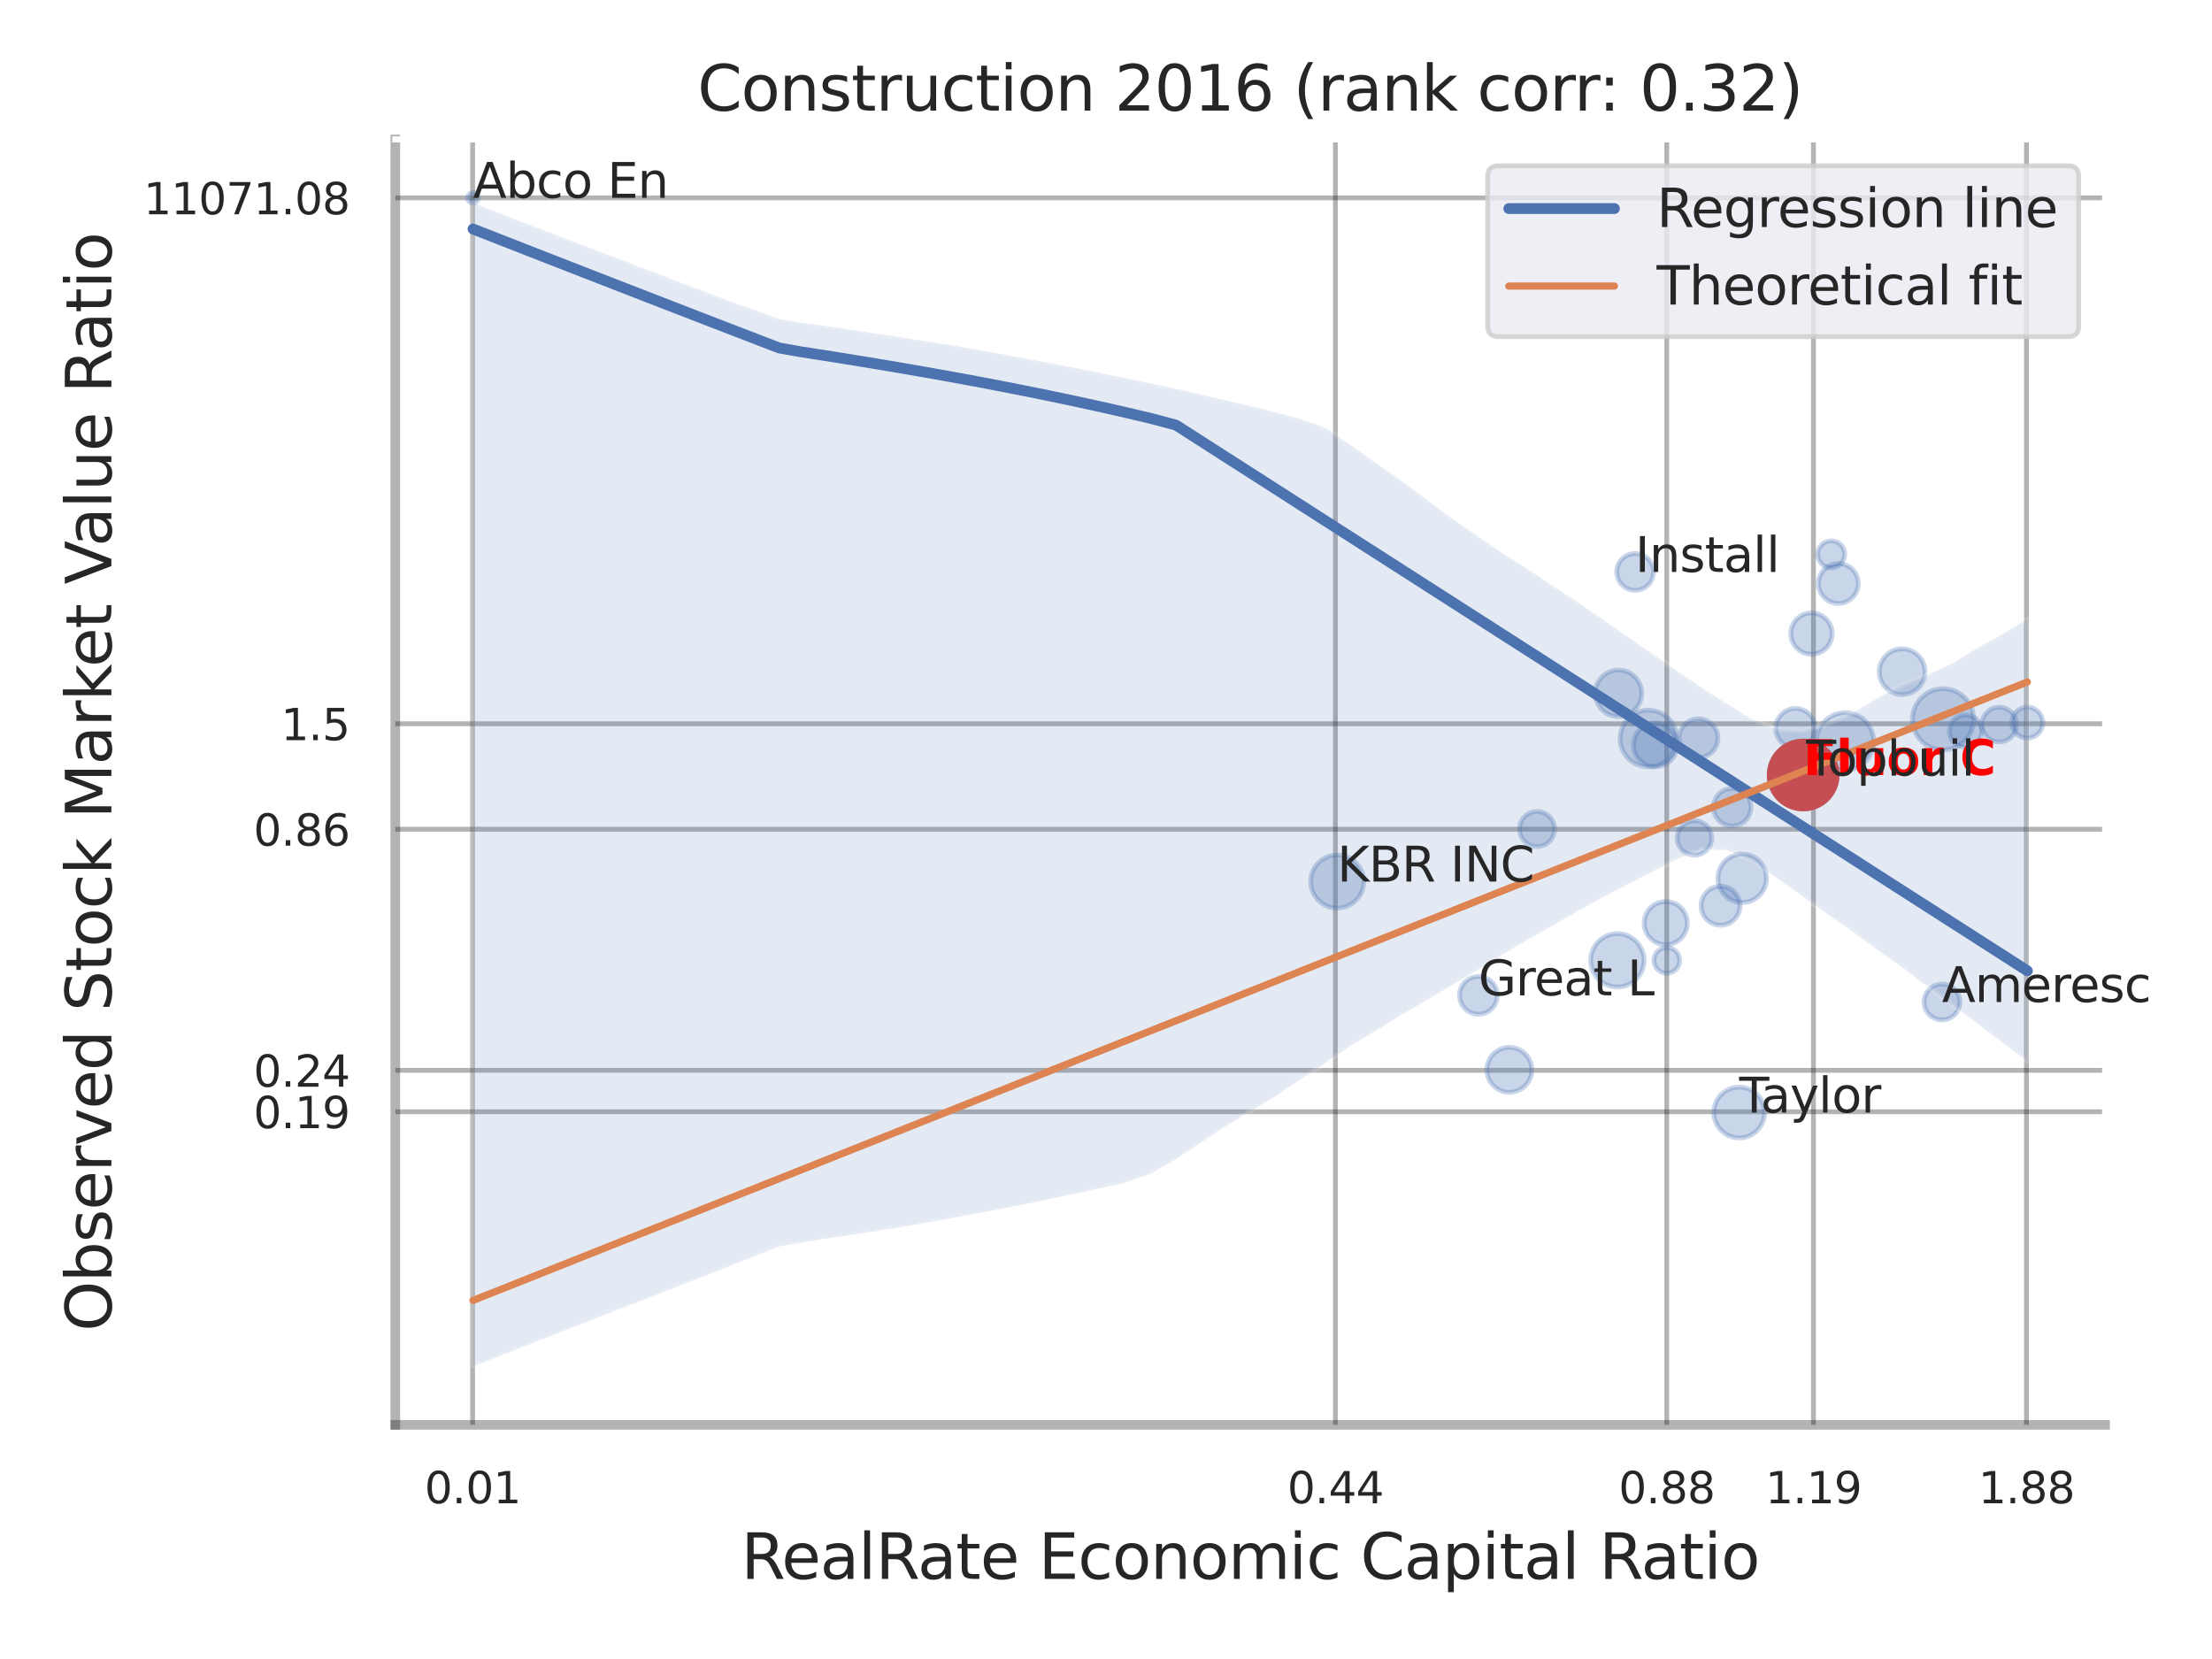 <?xml version="1.0" encoding="utf-8" standalone="no"?>
<!DOCTYPE svg PUBLIC "-//W3C//DTD SVG 1.1//EN"
  "http://www.w3.org/Graphics/SVG/1.1/DTD/svg11.dtd">
<svg xmlns:xlink="http://www.w3.org/1999/xlink" width="460.8pt" height="345.6pt" viewBox="0 0 460.8 345.6" xmlns="http://www.w3.org/2000/svg" version="1.1">
 <defs>
  <style type="text/css">*{stroke-linejoin: round; stroke-linecap: butt}</style>
 </defs>
 <g id="figure_1">
  <g id="patch_1">
   <path d="M 0 345.6 
L 460.8 345.6 
L 460.8 0 
L 0 0 
z
" style="fill: #ffffff"/>
  </g>
  <g id="axes_1">
   <g id="patch_2">
    <path d="M 82.35 296.82 
L 438.523 296.82 
L 438.523 29.04 
L 82.35 29.04 
z
" style="fill: #ffffff"/>
   </g>
   <g id="matplotlib.axis_1">
    <g id="xtick_1">
     <g id="line2d_1">
      <path d="M 98.459 296.82 
L 98.459 29.04 
" clip-path="url(#pa3fab988bd)" style="fill: none; stroke: #000000; stroke-opacity: 0.3; stroke-linecap: round"/>
     </g>
     <g id="text_1">
      <!-- 0.01 -->
      <g style="fill: #262626" transform="translate(88.439 313.159) scale(0.09 -0.09)">
       <defs>
        <path id="DejaVuSans-30" d="M 2034 4250 
Q 1547 4250 1301 3770 
Q 1056 3291 1056 2328 
Q 1056 1369 1301 889 
Q 1547 409 2034 409 
Q 2525 409 2770 889 
Q 3016 1369 3016 2328 
Q 3016 3291 2770 3770 
Q 2525 4250 2034 4250 
z
M 2034 4750 
Q 2819 4750 3233 4129 
Q 3647 3509 3647 2328 
Q 3647 1150 3233 529 
Q 2819 -91 2034 -91 
Q 1250 -91 836 529 
Q 422 1150 422 2328 
Q 422 3509 836 4129 
Q 1250 4750 2034 4750 
z
" transform="scale(0.016)"/>
        <path id="DejaVuSans-2e" d="M 684 794 
L 1344 794 
L 1344 0 
L 684 0 
L 684 794 
z
" transform="scale(0.016)"/>
        <path id="DejaVuSans-31" d="M 794 531 
L 1825 531 
L 1825 4091 
L 703 3866 
L 703 4441 
L 1819 4666 
L 2450 4666 
L 2450 531 
L 3481 531 
L 3481 0 
L 794 0 
L 794 531 
z
" transform="scale(0.016)"/>
       </defs>
       <use xlink:href="#DejaVuSans-30"/>
       <use xlink:href="#DejaVuSans-2e" x="63.623"/>
       <use xlink:href="#DejaVuSans-30" x="95.41"/>
       <use xlink:href="#DejaVuSans-31" x="159.033"/>
      </g>
     </g>
    </g>
    <g id="xtick_2">
     <g id="line2d_2">
      <path d="M 278.189 296.82 
L 278.189 29.04 
" clip-path="url(#pa3fab988bd)" style="fill: none; stroke: #000000; stroke-opacity: 0.3; stroke-linecap: round"/>
     </g>
     <g id="text_2">
      <!-- 0.44 -->
      <g style="fill: #262626" transform="translate(268.17 313.159) scale(0.09 -0.09)">
       <defs>
        <path id="DejaVuSans-34" d="M 2419 4116 
L 825 1625 
L 2419 1625 
L 2419 4116 
z
M 2253 4666 
L 3047 4666 
L 3047 1625 
L 3713 1625 
L 3713 1100 
L 3047 1100 
L 3047 0 
L 2419 0 
L 2419 1100 
L 313 1100 
L 313 1709 
L 2253 4666 
z
" transform="scale(0.016)"/>
       </defs>
       <use xlink:href="#DejaVuSans-30"/>
       <use xlink:href="#DejaVuSans-2e" x="63.623"/>
       <use xlink:href="#DejaVuSans-34" x="95.41"/>
       <use xlink:href="#DejaVuSans-34" x="159.033"/>
      </g>
     </g>
    </g>
    <g id="xtick_3">
     <g id="line2d_3">
      <path d="M 347.21 296.82 
L 347.21 29.04 
" clip-path="url(#pa3fab988bd)" style="fill: none; stroke: #000000; stroke-opacity: 0.3; stroke-linecap: round"/>
     </g>
     <g id="text_3">
      <!-- 0.88 -->
      <g style="fill: #262626" transform="translate(337.19 313.159) scale(0.09 -0.09)">
       <defs>
        <path id="DejaVuSans-38" d="M 2034 2216 
Q 1584 2216 1326 1975 
Q 1069 1734 1069 1313 
Q 1069 891 1326 650 
Q 1584 409 2034 409 
Q 2484 409 2743 651 
Q 3003 894 3003 1313 
Q 3003 1734 2745 1975 
Q 2488 2216 2034 2216 
z
M 1403 2484 
Q 997 2584 770 2862 
Q 544 3141 544 3541 
Q 544 4100 942 4425 
Q 1341 4750 2034 4750 
Q 2731 4750 3128 4425 
Q 3525 4100 3525 3541 
Q 3525 3141 3298 2862 
Q 3072 2584 2669 2484 
Q 3125 2378 3379 2068 
Q 3634 1759 3634 1313 
Q 3634 634 3220 271 
Q 2806 -91 2034 -91 
Q 1263 -91 848 271 
Q 434 634 434 1313 
Q 434 1759 690 2068 
Q 947 2378 1403 2484 
z
M 1172 3481 
Q 1172 3119 1398 2916 
Q 1625 2713 2034 2713 
Q 2441 2713 2670 2916 
Q 2900 3119 2900 3481 
Q 2900 3844 2670 4047 
Q 2441 4250 2034 4250 
Q 1625 4250 1398 4047 
Q 1172 3844 1172 3481 
z
" transform="scale(0.016)"/>
       </defs>
       <use xlink:href="#DejaVuSans-30"/>
       <use xlink:href="#DejaVuSans-2e" x="63.623"/>
       <use xlink:href="#DejaVuSans-38" x="95.41"/>
       <use xlink:href="#DejaVuSans-38" x="159.033"/>
      </g>
     </g>
    </g>
    <g id="xtick_4">
     <g id="line2d_4">
      <path d="M 377.776 296.82 
L 377.776 29.04 
" clip-path="url(#pa3fab988bd)" style="fill: none; stroke: #000000; stroke-opacity: 0.3; stroke-linecap: round"/>
     </g>
     <g id="text_4">
      <!-- 1.19 -->
      <g style="fill: #262626" transform="translate(367.757 313.159) scale(0.09 -0.09)">
       <defs>
        <path id="DejaVuSans-39" d="M 703 97 
L 703 672 
Q 941 559 1184 500 
Q 1428 441 1663 441 
Q 2288 441 2617 861 
Q 2947 1281 2994 2138 
Q 2813 1869 2534 1725 
Q 2256 1581 1919 1581 
Q 1219 1581 811 2004 
Q 403 2428 403 3163 
Q 403 3881 828 4315 
Q 1253 4750 1959 4750 
Q 2769 4750 3195 4129 
Q 3622 3509 3622 2328 
Q 3622 1225 3098 567 
Q 2575 -91 1691 -91 
Q 1453 -91 1209 -44 
Q 966 3 703 97 
z
M 1959 2075 
Q 2384 2075 2632 2365 
Q 2881 2656 2881 3163 
Q 2881 3666 2632 3958 
Q 2384 4250 1959 4250 
Q 1534 4250 1286 3958 
Q 1038 3666 1038 3163 
Q 1038 2656 1286 2365 
Q 1534 2075 1959 2075 
z
" transform="scale(0.016)"/>
       </defs>
       <use xlink:href="#DejaVuSans-31"/>
       <use xlink:href="#DejaVuSans-2e" x="63.623"/>
       <use xlink:href="#DejaVuSans-31" x="95.41"/>
       <use xlink:href="#DejaVuSans-39" x="159.033"/>
      </g>
     </g>
    </g>
    <g id="xtick_5">
     <g id="line2d_5">
      <path d="M 422.147 296.82 
L 422.147 29.04 
" clip-path="url(#pa3fab988bd)" style="fill: none; stroke: #000000; stroke-opacity: 0.3; stroke-linecap: round"/>
     </g>
     <g id="text_5">
      <!-- 1.88 -->
      <g style="fill: #262626" transform="translate(412.127 313.159) scale(0.09 -0.09)">
       <use xlink:href="#DejaVuSans-31"/>
       <use xlink:href="#DejaVuSans-2e" x="63.623"/>
       <use xlink:href="#DejaVuSans-38" x="95.41"/>
       <use xlink:href="#DejaVuSans-38" x="159.033"/>
      </g>
     </g>
    </g>
    <g id="xtick_6"/>
    <g id="xtick_7"/>
    <g id="text_6">
     <!-- RealRate Economic Capital Ratio -->
     <g style="fill: #262626" transform="translate(154.383 328.908) scale(0.13 -0.13)">
      <defs>
       <path id="DejaVuSans-52" d="M 2841 2188 
Q 3044 2119 3236 1894 
Q 3428 1669 3622 1275 
L 4263 0 
L 3584 0 
L 2988 1197 
Q 2756 1666 2539 1819 
Q 2322 1972 1947 1972 
L 1259 1972 
L 1259 0 
L 628 0 
L 628 4666 
L 2053 4666 
Q 2853 4666 3247 4331 
Q 3641 3997 3641 3322 
Q 3641 2881 3436 2590 
Q 3231 2300 2841 2188 
z
M 1259 4147 
L 1259 2491 
L 2053 2491 
Q 2509 2491 2742 2702 
Q 2975 2913 2975 3322 
Q 2975 3731 2742 3939 
Q 2509 4147 2053 4147 
L 1259 4147 
z
" transform="scale(0.016)"/>
       <path id="DejaVuSans-65" d="M 3597 1894 
L 3597 1613 
L 953 1613 
Q 991 1019 1311 708 
Q 1631 397 2203 397 
Q 2534 397 2845 478 
Q 3156 559 3463 722 
L 3463 178 
Q 3153 47 2828 -22 
Q 2503 -91 2169 -91 
Q 1331 -91 842 396 
Q 353 884 353 1716 
Q 353 2575 817 3079 
Q 1281 3584 2069 3584 
Q 2775 3584 3186 3129 
Q 3597 2675 3597 1894 
z
M 3022 2063 
Q 3016 2534 2758 2815 
Q 2500 3097 2075 3097 
Q 1594 3097 1305 2825 
Q 1016 2553 972 2059 
L 3022 2063 
z
" transform="scale(0.016)"/>
       <path id="DejaVuSans-61" d="M 2194 1759 
Q 1497 1759 1228 1600 
Q 959 1441 959 1056 
Q 959 750 1161 570 
Q 1363 391 1709 391 
Q 2188 391 2477 730 
Q 2766 1069 2766 1631 
L 2766 1759 
L 2194 1759 
z
M 3341 1997 
L 3341 0 
L 2766 0 
L 2766 531 
Q 2569 213 2275 61 
Q 1981 -91 1556 -91 
Q 1019 -91 701 211 
Q 384 513 384 1019 
Q 384 1609 779 1909 
Q 1175 2209 1959 2209 
L 2766 2209 
L 2766 2266 
Q 2766 2663 2505 2880 
Q 2244 3097 1772 3097 
Q 1472 3097 1187 3025 
Q 903 2953 641 2809 
L 641 3341 
Q 956 3463 1253 3523 
Q 1550 3584 1831 3584 
Q 2591 3584 2966 3190 
Q 3341 2797 3341 1997 
z
" transform="scale(0.016)"/>
       <path id="DejaVuSans-6c" d="M 603 4863 
L 1178 4863 
L 1178 0 
L 603 0 
L 603 4863 
z
" transform="scale(0.016)"/>
       <path id="DejaVuSans-74" d="M 1172 4494 
L 1172 3500 
L 2356 3500 
L 2356 3053 
L 1172 3053 
L 1172 1153 
Q 1172 725 1289 603 
Q 1406 481 1766 481 
L 2356 481 
L 2356 0 
L 1766 0 
Q 1100 0 847 248 
Q 594 497 594 1153 
L 594 3053 
L 172 3053 
L 172 3500 
L 594 3500 
L 594 4494 
L 1172 4494 
z
" transform="scale(0.016)"/>
       <path id="DejaVuSans-20" transform="scale(0.016)"/>
       <path id="DejaVuSans-45" d="M 628 4666 
L 3578 4666 
L 3578 4134 
L 1259 4134 
L 1259 2753 
L 3481 2753 
L 3481 2222 
L 1259 2222 
L 1259 531 
L 3634 531 
L 3634 0 
L 628 0 
L 628 4666 
z
" transform="scale(0.016)"/>
       <path id="DejaVuSans-63" d="M 3122 3366 
L 3122 2828 
Q 2878 2963 2633 3030 
Q 2388 3097 2138 3097 
Q 1578 3097 1268 2742 
Q 959 2388 959 1747 
Q 959 1106 1268 751 
Q 1578 397 2138 397 
Q 2388 397 2633 464 
Q 2878 531 3122 666 
L 3122 134 
Q 2881 22 2623 -34 
Q 2366 -91 2075 -91 
Q 1284 -91 818 406 
Q 353 903 353 1747 
Q 353 2603 823 3093 
Q 1294 3584 2113 3584 
Q 2378 3584 2631 3529 
Q 2884 3475 3122 3366 
z
" transform="scale(0.016)"/>
       <path id="DejaVuSans-6f" d="M 1959 3097 
Q 1497 3097 1228 2736 
Q 959 2375 959 1747 
Q 959 1119 1226 758 
Q 1494 397 1959 397 
Q 2419 397 2687 759 
Q 2956 1122 2956 1747 
Q 2956 2369 2687 2733 
Q 2419 3097 1959 3097 
z
M 1959 3584 
Q 2709 3584 3137 3096 
Q 3566 2609 3566 1747 
Q 3566 888 3137 398 
Q 2709 -91 1959 -91 
Q 1206 -91 779 398 
Q 353 888 353 1747 
Q 353 2609 779 3096 
Q 1206 3584 1959 3584 
z
" transform="scale(0.016)"/>
       <path id="DejaVuSans-6e" d="M 3513 2113 
L 3513 0 
L 2938 0 
L 2938 2094 
Q 2938 2591 2744 2837 
Q 2550 3084 2163 3084 
Q 1697 3084 1428 2787 
Q 1159 2491 1159 1978 
L 1159 0 
L 581 0 
L 581 3500 
L 1159 3500 
L 1159 2956 
Q 1366 3272 1645 3428 
Q 1925 3584 2291 3584 
Q 2894 3584 3203 3211 
Q 3513 2838 3513 2113 
z
" transform="scale(0.016)"/>
       <path id="DejaVuSans-6d" d="M 3328 2828 
Q 3544 3216 3844 3400 
Q 4144 3584 4550 3584 
Q 5097 3584 5394 3201 
Q 5691 2819 5691 2113 
L 5691 0 
L 5113 0 
L 5113 2094 
Q 5113 2597 4934 2840 
Q 4756 3084 4391 3084 
Q 3944 3084 3684 2787 
Q 3425 2491 3425 1978 
L 3425 0 
L 2847 0 
L 2847 2094 
Q 2847 2600 2669 2842 
Q 2491 3084 2119 3084 
Q 1678 3084 1418 2786 
Q 1159 2488 1159 1978 
L 1159 0 
L 581 0 
L 581 3500 
L 1159 3500 
L 1159 2956 
Q 1356 3278 1631 3431 
Q 1906 3584 2284 3584 
Q 2666 3584 2933 3390 
Q 3200 3197 3328 2828 
z
" transform="scale(0.016)"/>
       <path id="DejaVuSans-69" d="M 603 3500 
L 1178 3500 
L 1178 0 
L 603 0 
L 603 3500 
z
M 603 4863 
L 1178 4863 
L 1178 4134 
L 603 4134 
L 603 4863 
z
" transform="scale(0.016)"/>
       <path id="DejaVuSans-43" d="M 4122 4306 
L 4122 3641 
Q 3803 3938 3442 4084 
Q 3081 4231 2675 4231 
Q 1875 4231 1450 3742 
Q 1025 3253 1025 2328 
Q 1025 1406 1450 917 
Q 1875 428 2675 428 
Q 3081 428 3442 575 
Q 3803 722 4122 1019 
L 4122 359 
Q 3791 134 3420 21 
Q 3050 -91 2638 -91 
Q 1578 -91 968 557 
Q 359 1206 359 2328 
Q 359 3453 968 4101 
Q 1578 4750 2638 4750 
Q 3056 4750 3426 4639 
Q 3797 4528 4122 4306 
z
" transform="scale(0.016)"/>
       <path id="DejaVuSans-70" d="M 1159 525 
L 1159 -1331 
L 581 -1331 
L 581 3500 
L 1159 3500 
L 1159 2969 
Q 1341 3281 1617 3432 
Q 1894 3584 2278 3584 
Q 2916 3584 3314 3078 
Q 3713 2572 3713 1747 
Q 3713 922 3314 415 
Q 2916 -91 2278 -91 
Q 1894 -91 1617 61 
Q 1341 213 1159 525 
z
M 3116 1747 
Q 3116 2381 2855 2742 
Q 2594 3103 2138 3103 
Q 1681 3103 1420 2742 
Q 1159 2381 1159 1747 
Q 1159 1113 1420 752 
Q 1681 391 2138 391 
Q 2594 391 2855 752 
Q 3116 1113 3116 1747 
z
" transform="scale(0.016)"/>
      </defs>
      <use xlink:href="#DejaVuSans-52"/>
      <use xlink:href="#DejaVuSans-65" x="64.982"/>
      <use xlink:href="#DejaVuSans-61" x="126.506"/>
      <use xlink:href="#DejaVuSans-6c" x="187.785"/>
      <use xlink:href="#DejaVuSans-52" x="215.568"/>
      <use xlink:href="#DejaVuSans-61" x="282.801"/>
      <use xlink:href="#DejaVuSans-74" x="344.08"/>
      <use xlink:href="#DejaVuSans-65" x="383.289"/>
      <use xlink:href="#DejaVuSans-20" x="444.812"/>
      <use xlink:href="#DejaVuSans-45" x="476.6"/>
      <use xlink:href="#DejaVuSans-63" x="539.783"/>
      <use xlink:href="#DejaVuSans-6f" x="594.764"/>
      <use xlink:href="#DejaVuSans-6e" x="655.945"/>
      <use xlink:href="#DejaVuSans-6f" x="719.324"/>
      <use xlink:href="#DejaVuSans-6d" x="780.506"/>
      <use xlink:href="#DejaVuSans-69" x="877.918"/>
      <use xlink:href="#DejaVuSans-63" x="905.701"/>
      <use xlink:href="#DejaVuSans-20" x="960.682"/>
      <use xlink:href="#DejaVuSans-43" x="992.469"/>
      <use xlink:href="#DejaVuSans-61" x="1062.293"/>
      <use xlink:href="#DejaVuSans-70" x="1123.572"/>
      <use xlink:href="#DejaVuSans-69" x="1187.049"/>
      <use xlink:href="#DejaVuSans-74" x="1214.832"/>
      <use xlink:href="#DejaVuSans-61" x="1254.041"/>
      <use xlink:href="#DejaVuSans-6c" x="1315.32"/>
      <use xlink:href="#DejaVuSans-20" x="1343.104"/>
      <use xlink:href="#DejaVuSans-52" x="1374.891"/>
      <use xlink:href="#DejaVuSans-61" x="1442.123"/>
      <use xlink:href="#DejaVuSans-74" x="1503.402"/>
      <use xlink:href="#DejaVuSans-69" x="1542.611"/>
      <use xlink:href="#DejaVuSans-6f" x="1570.395"/>
     </g>
    </g>
   </g>
   <g id="matplotlib.axis_2">
    <g id="ytick_1">
     <g id="line2d_6">
      <path d="M 82.35 231.596 
L 438.523 231.596 
" clip-path="url(#pa3fab988bd)" style="fill: none; stroke: #000000; stroke-opacity: 0.3; stroke-linecap: round"/>
     </g>
     <g id="text_7">
      <!-- 0.19 -->
      <g style="fill: #262626" transform="translate(52.811 235.015) scale(0.09 -0.09)">
       <use xlink:href="#DejaVuSans-30"/>
       <use xlink:href="#DejaVuSans-2e" x="63.623"/>
       <use xlink:href="#DejaVuSans-31" x="95.41"/>
       <use xlink:href="#DejaVuSans-39" x="159.033"/>
      </g>
     </g>
    </g>
    <g id="ytick_2">
     <g id="line2d_7">
      <path d="M 82.35 222.964 
L 438.523 222.964 
" clip-path="url(#pa3fab988bd)" style="fill: none; stroke: #000000; stroke-opacity: 0.3; stroke-linecap: round"/>
     </g>
     <g id="text_8">
      <!-- 0.24 -->
      <g style="fill: #262626" transform="translate(52.811 226.383) scale(0.09 -0.09)">
       <defs>
        <path id="DejaVuSans-32" d="M 1228 531 
L 3431 531 
L 3431 0 
L 469 0 
L 469 531 
Q 828 903 1448 1529 
Q 2069 2156 2228 2338 
Q 2531 2678 2651 2914 
Q 2772 3150 2772 3378 
Q 2772 3750 2511 3984 
Q 2250 4219 1831 4219 
Q 1534 4219 1204 4116 
Q 875 4013 500 3803 
L 500 4441 
Q 881 4594 1212 4672 
Q 1544 4750 1819 4750 
Q 2544 4750 2975 4387 
Q 3406 4025 3406 3419 
Q 3406 3131 3298 2873 
Q 3191 2616 2906 2266 
Q 2828 2175 2409 1742 
Q 1991 1309 1228 531 
z
" transform="scale(0.016)"/>
       </defs>
       <use xlink:href="#DejaVuSans-30"/>
       <use xlink:href="#DejaVuSans-2e" x="63.623"/>
       <use xlink:href="#DejaVuSans-32" x="95.41"/>
       <use xlink:href="#DejaVuSans-34" x="159.033"/>
      </g>
     </g>
    </g>
    <g id="ytick_3">
     <g id="line2d_8">
      <path d="M 82.35 172.743 
L 438.523 172.743 
" clip-path="url(#pa3fab988bd)" style="fill: none; stroke: #000000; stroke-opacity: 0.3; stroke-linecap: round"/>
     </g>
     <g id="text_9">
      <!-- 0.86 -->
      <g style="fill: #262626" transform="translate(52.811 176.163) scale(0.09 -0.09)">
       <defs>
        <path id="DejaVuSans-36" d="M 2113 2584 
Q 1688 2584 1439 2293 
Q 1191 2003 1191 1497 
Q 1191 994 1439 701 
Q 1688 409 2113 409 
Q 2538 409 2786 701 
Q 3034 994 3034 1497 
Q 3034 2003 2786 2293 
Q 2538 2584 2113 2584 
z
M 3366 4563 
L 3366 3988 
Q 3128 4100 2886 4159 
Q 2644 4219 2406 4219 
Q 1781 4219 1451 3797 
Q 1122 3375 1075 2522 
Q 1259 2794 1537 2939 
Q 1816 3084 2150 3084 
Q 2853 3084 3261 2657 
Q 3669 2231 3669 1497 
Q 3669 778 3244 343 
Q 2819 -91 2113 -91 
Q 1303 -91 875 529 
Q 447 1150 447 2328 
Q 447 3434 972 4092 
Q 1497 4750 2381 4750 
Q 2619 4750 2861 4703 
Q 3103 4656 3366 4563 
z
" transform="scale(0.016)"/>
       </defs>
       <use xlink:href="#DejaVuSans-30"/>
       <use xlink:href="#DejaVuSans-2e" x="63.623"/>
       <use xlink:href="#DejaVuSans-38" x="95.41"/>
       <use xlink:href="#DejaVuSans-36" x="159.033"/>
      </g>
     </g>
    </g>
    <g id="ytick_4">
     <g id="line2d_9">
      <path d="M 82.35 150.772 
L 438.523 150.772 
" clip-path="url(#pa3fab988bd)" style="fill: none; stroke: #000000; stroke-opacity: 0.3; stroke-linecap: round"/>
     </g>
     <g id="text_10">
      <!-- 1.5 -->
      <g style="fill: #262626" transform="translate(58.537 154.191) scale(0.09 -0.09)">
       <defs>
        <path id="DejaVuSans-35" d="M 691 4666 
L 3169 4666 
L 3169 4134 
L 1269 4134 
L 1269 2991 
Q 1406 3038 1543 3061 
Q 1681 3084 1819 3084 
Q 2600 3084 3056 2656 
Q 3513 2228 3513 1497 
Q 3513 744 3044 326 
Q 2575 -91 1722 -91 
Q 1428 -91 1123 -41 
Q 819 9 494 109 
L 494 744 
Q 775 591 1075 516 
Q 1375 441 1709 441 
Q 2250 441 2565 725 
Q 2881 1009 2881 1497 
Q 2881 1984 2565 2268 
Q 2250 2553 1709 2553 
Q 1456 2553 1204 2497 
Q 953 2441 691 2322 
L 691 4666 
z
" transform="scale(0.016)"/>
       </defs>
       <use xlink:href="#DejaVuSans-31"/>
       <use xlink:href="#DejaVuSans-2e" x="63.623"/>
       <use xlink:href="#DejaVuSans-35" x="95.41"/>
      </g>
     </g>
    </g>
    <g id="ytick_5">
     <g id="line2d_10">
      <path d="M 82.35 41.219 
L 438.523 41.219 
" clip-path="url(#pa3fab988bd)" style="fill: none; stroke: #000000; stroke-opacity: 0.3; stroke-linecap: round"/>
     </g>
     <g id="text_11">
      <!-- 11071.08 -->
      <g style="fill: #262626" transform="translate(29.906 44.638) scale(0.09 -0.09)">
       <defs>
        <path id="DejaVuSans-37" d="M 525 4666 
L 3525 4666 
L 3525 4397 
L 1831 0 
L 1172 0 
L 2766 4134 
L 525 4134 
L 525 4666 
z
" transform="scale(0.016)"/>
       </defs>
       <use xlink:href="#DejaVuSans-31"/>
       <use xlink:href="#DejaVuSans-31" x="63.623"/>
       <use xlink:href="#DejaVuSans-30" x="127.246"/>
       <use xlink:href="#DejaVuSans-37" x="190.869"/>
       <use xlink:href="#DejaVuSans-31" x="254.492"/>
       <use xlink:href="#DejaVuSans-2e" x="318.115"/>
       <use xlink:href="#DejaVuSans-30" x="349.902"/>
       <use xlink:href="#DejaVuSans-38" x="413.525"/>
      </g>
     </g>
    </g>
    <g id="ytick_6"/>
    <g id="ytick_7"/>
    <g id="ytick_8"/>
    <g id="ytick_9"/>
    <g id="ytick_10"/>
    <g id="text_12">
     <!-- Observed Stock Market Value Ratio -->
     <g style="fill: #262626" transform="translate(23.202 277.332) rotate(-90) scale(0.13 -0.13)">
      <defs>
       <path id="DejaVuSans-4f" d="M 2522 4238 
Q 1834 4238 1429 3725 
Q 1025 3213 1025 2328 
Q 1025 1447 1429 934 
Q 1834 422 2522 422 
Q 3209 422 3611 934 
Q 4013 1447 4013 2328 
Q 4013 3213 3611 3725 
Q 3209 4238 2522 4238 
z
M 2522 4750 
Q 3503 4750 4090 4092 
Q 4678 3434 4678 2328 
Q 4678 1225 4090 567 
Q 3503 -91 2522 -91 
Q 1538 -91 948 565 
Q 359 1222 359 2328 
Q 359 3434 948 4092 
Q 1538 4750 2522 4750 
z
" transform="scale(0.016)"/>
       <path id="DejaVuSans-62" d="M 3116 1747 
Q 3116 2381 2855 2742 
Q 2594 3103 2138 3103 
Q 1681 3103 1420 2742 
Q 1159 2381 1159 1747 
Q 1159 1113 1420 752 
Q 1681 391 2138 391 
Q 2594 391 2855 752 
Q 3116 1113 3116 1747 
z
M 1159 2969 
Q 1341 3281 1617 3432 
Q 1894 3584 2278 3584 
Q 2916 3584 3314 3078 
Q 3713 2572 3713 1747 
Q 3713 922 3314 415 
Q 2916 -91 2278 -91 
Q 1894 -91 1617 61 
Q 1341 213 1159 525 
L 1159 0 
L 581 0 
L 581 4863 
L 1159 4863 
L 1159 2969 
z
" transform="scale(0.016)"/>
       <path id="DejaVuSans-73" d="M 2834 3397 
L 2834 2853 
Q 2591 2978 2328 3040 
Q 2066 3103 1784 3103 
Q 1356 3103 1142 2972 
Q 928 2841 928 2578 
Q 928 2378 1081 2264 
Q 1234 2150 1697 2047 
L 1894 2003 
Q 2506 1872 2764 1633 
Q 3022 1394 3022 966 
Q 3022 478 2636 193 
Q 2250 -91 1575 -91 
Q 1294 -91 989 -36 
Q 684 19 347 128 
L 347 722 
Q 666 556 975 473 
Q 1284 391 1588 391 
Q 1994 391 2212 530 
Q 2431 669 2431 922 
Q 2431 1156 2273 1281 
Q 2116 1406 1581 1522 
L 1381 1569 
Q 847 1681 609 1914 
Q 372 2147 372 2553 
Q 372 3047 722 3315 
Q 1072 3584 1716 3584 
Q 2034 3584 2315 3537 
Q 2597 3491 2834 3397 
z
" transform="scale(0.016)"/>
       <path id="DejaVuSans-72" d="M 2631 2963 
Q 2534 3019 2420 3045 
Q 2306 3072 2169 3072 
Q 1681 3072 1420 2755 
Q 1159 2438 1159 1844 
L 1159 0 
L 581 0 
L 581 3500 
L 1159 3500 
L 1159 2956 
Q 1341 3275 1631 3429 
Q 1922 3584 2338 3584 
Q 2397 3584 2469 3576 
Q 2541 3569 2628 3553 
L 2631 2963 
z
" transform="scale(0.016)"/>
       <path id="DejaVuSans-76" d="M 191 3500 
L 800 3500 
L 1894 563 
L 2988 3500 
L 3597 3500 
L 2284 0 
L 1503 0 
L 191 3500 
z
" transform="scale(0.016)"/>
       <path id="DejaVuSans-64" d="M 2906 2969 
L 2906 4863 
L 3481 4863 
L 3481 0 
L 2906 0 
L 2906 525 
Q 2725 213 2448 61 
Q 2172 -91 1784 -91 
Q 1150 -91 751 415 
Q 353 922 353 1747 
Q 353 2572 751 3078 
Q 1150 3584 1784 3584 
Q 2172 3584 2448 3432 
Q 2725 3281 2906 2969 
z
M 947 1747 
Q 947 1113 1208 752 
Q 1469 391 1925 391 
Q 2381 391 2643 752 
Q 2906 1113 2906 1747 
Q 2906 2381 2643 2742 
Q 2381 3103 1925 3103 
Q 1469 3103 1208 2742 
Q 947 2381 947 1747 
z
" transform="scale(0.016)"/>
       <path id="DejaVuSans-53" d="M 3425 4513 
L 3425 3897 
Q 3066 4069 2747 4153 
Q 2428 4238 2131 4238 
Q 1616 4238 1336 4038 
Q 1056 3838 1056 3469 
Q 1056 3159 1242 3001 
Q 1428 2844 1947 2747 
L 2328 2669 
Q 3034 2534 3370 2195 
Q 3706 1856 3706 1288 
Q 3706 609 3251 259 
Q 2797 -91 1919 -91 
Q 1588 -91 1214 -16 
Q 841 59 441 206 
L 441 856 
Q 825 641 1194 531 
Q 1563 422 1919 422 
Q 2459 422 2753 634 
Q 3047 847 3047 1241 
Q 3047 1584 2836 1778 
Q 2625 1972 2144 2069 
L 1759 2144 
Q 1053 2284 737 2584 
Q 422 2884 422 3419 
Q 422 4038 858 4394 
Q 1294 4750 2059 4750 
Q 2388 4750 2728 4690 
Q 3069 4631 3425 4513 
z
" transform="scale(0.016)"/>
       <path id="DejaVuSans-6b" d="M 581 4863 
L 1159 4863 
L 1159 1991 
L 2875 3500 
L 3609 3500 
L 1753 1863 
L 3688 0 
L 2938 0 
L 1159 1709 
L 1159 0 
L 581 0 
L 581 4863 
z
" transform="scale(0.016)"/>
       <path id="DejaVuSans-4d" d="M 628 4666 
L 1569 4666 
L 2759 1491 
L 3956 4666 
L 4897 4666 
L 4897 0 
L 4281 0 
L 4281 4097 
L 3078 897 
L 2444 897 
L 1241 4097 
L 1241 0 
L 628 0 
L 628 4666 
z
" transform="scale(0.016)"/>
       <path id="DejaVuSans-56" d="M 1831 0 
L 50 4666 
L 709 4666 
L 2188 738 
L 3669 4666 
L 4325 4666 
L 2547 0 
L 1831 0 
z
" transform="scale(0.016)"/>
       <path id="DejaVuSans-75" d="M 544 1381 
L 544 3500 
L 1119 3500 
L 1119 1403 
Q 1119 906 1312 657 
Q 1506 409 1894 409 
Q 2359 409 2629 706 
Q 2900 1003 2900 1516 
L 2900 3500 
L 3475 3500 
L 3475 0 
L 2900 0 
L 2900 538 
Q 2691 219 2414 64 
Q 2138 -91 1772 -91 
Q 1169 -91 856 284 
Q 544 659 544 1381 
z
M 1991 3584 
L 1991 3584 
z
" transform="scale(0.016)"/>
      </defs>
      <use xlink:href="#DejaVuSans-4f"/>
      <use xlink:href="#DejaVuSans-62" x="78.711"/>
      <use xlink:href="#DejaVuSans-73" x="142.188"/>
      <use xlink:href="#DejaVuSans-65" x="194.287"/>
      <use xlink:href="#DejaVuSans-72" x="255.811"/>
      <use xlink:href="#DejaVuSans-76" x="296.924"/>
      <use xlink:href="#DejaVuSans-65" x="356.104"/>
      <use xlink:href="#DejaVuSans-64" x="417.627"/>
      <use xlink:href="#DejaVuSans-20" x="481.104"/>
      <use xlink:href="#DejaVuSans-53" x="512.891"/>
      <use xlink:href="#DejaVuSans-74" x="576.367"/>
      <use xlink:href="#DejaVuSans-6f" x="615.576"/>
      <use xlink:href="#DejaVuSans-63" x="676.758"/>
      <use xlink:href="#DejaVuSans-6b" x="731.738"/>
      <use xlink:href="#DejaVuSans-20" x="789.648"/>
      <use xlink:href="#DejaVuSans-4d" x="821.436"/>
      <use xlink:href="#DejaVuSans-61" x="907.715"/>
      <use xlink:href="#DejaVuSans-72" x="968.994"/>
      <use xlink:href="#DejaVuSans-6b" x="1010.107"/>
      <use xlink:href="#DejaVuSans-65" x="1064.393"/>
      <use xlink:href="#DejaVuSans-74" x="1125.916"/>
      <use xlink:href="#DejaVuSans-20" x="1165.125"/>
      <use xlink:href="#DejaVuSans-56" x="1196.912"/>
      <use xlink:href="#DejaVuSans-61" x="1257.57"/>
      <use xlink:href="#DejaVuSans-6c" x="1318.85"/>
      <use xlink:href="#DejaVuSans-75" x="1346.633"/>
      <use xlink:href="#DejaVuSans-65" x="1410.012"/>
      <use xlink:href="#DejaVuSans-20" x="1471.535"/>
      <use xlink:href="#DejaVuSans-52" x="1503.322"/>
      <use xlink:href="#DejaVuSans-61" x="1570.555"/>
      <use xlink:href="#DejaVuSans-74" x="1631.834"/>
      <use xlink:href="#DejaVuSans-69" x="1671.043"/>
      <use xlink:href="#DejaVuSans-6f" x="1698.826"/>
     </g>
    </g>
   </g>
   <g id="PathCollection_1">
    <path d="M 404.778 156.228 
C 406.47 156.228 408.093 155.555 409.289 154.359 
C 410.486 153.163 411.158 151.54 411.158 149.848 
C 411.158 148.156 410.486 146.533 409.289 145.336 
C 408.093 144.14 406.47 143.468 404.778 143.468 
C 403.086 143.468 401.463 144.14 400.267 145.336 
C 399.07 146.533 398.398 148.156 398.398 149.848 
C 398.398 151.54 399.07 153.163 400.267 154.359 
C 401.463 155.555 403.086 156.228 404.778 156.228 
z
" clip-path="url(#pa3fab988bd)" style="fill: #4c72b0; fill-opacity: 0.3; stroke: #4c72b0; stroke-opacity: 0.3"/>
    <path d="M 337.153 149.272 
C 338.438 149.272 339.672 148.761 340.581 147.852 
C 341.49 146.942 342.001 145.709 342.001 144.423 
C 342.001 143.138 341.49 141.905 340.581 140.995 
C 339.672 140.086 338.438 139.575 337.153 139.575 
C 335.867 139.575 334.634 140.086 333.725 140.995 
C 332.815 141.905 332.305 143.138 332.305 144.423 
C 332.305 145.709 332.815 146.942 333.725 147.852 
C 334.634 148.761 335.867 149.272 337.153 149.272 
z
" clip-path="url(#pa3fab988bd)" style="fill: #4c72b0; fill-opacity: 0.3; stroke: #4c72b0; stroke-opacity: 0.3"/>
    <path d="M 336.932 205.611 
C 338.406 205.611 339.82 205.025 340.862 203.983 
C 341.904 202.941 342.49 201.527 342.49 200.053 
C 342.49 198.579 341.904 197.165 340.862 196.123 
C 339.82 195.08 338.406 194.495 336.932 194.495 
C 335.458 194.495 334.044 195.08 333.002 196.123 
C 331.959 197.165 331.374 198.579 331.374 200.053 
C 331.374 201.527 331.959 202.941 333.002 203.983 
C 334.044 205.025 335.458 205.611 336.932 205.611 
z
" clip-path="url(#pa3fab988bd)" style="fill: #4c72b0; fill-opacity: 0.3; stroke: #4c72b0; stroke-opacity: 0.3"/>
    <path d="M 422.333 153.754 
C 423.187 153.754 424.006 153.415 424.61 152.811 
C 425.214 152.207 425.553 151.388 425.553 150.534 
C 425.553 149.68 425.214 148.861 424.61 148.257 
C 424.006 147.653 423.187 147.313 422.333 147.313 
C 421.479 147.313 420.66 147.653 420.056 148.257 
C 419.452 148.861 419.113 149.68 419.113 150.534 
C 419.113 151.388 419.452 152.207 420.056 152.811 
C 420.66 153.415 421.479 153.754 422.333 153.754 
z
" clip-path="url(#pa3fab988bd)" style="fill: #4c72b0; fill-opacity: 0.3; stroke: #4c72b0; stroke-opacity: 0.3"/>
    <path d="M 381.477 118.303 
C 382.225 118.303 382.942 118.006 383.471 117.477 
C 383.999 116.948 384.296 116.231 384.296 115.483 
C 384.296 114.735 383.999 114.018 383.471 113.489 
C 382.942 112.961 382.225 112.663 381.477 112.663 
C 380.729 112.663 380.012 112.961 379.483 113.489 
C 378.954 114.018 378.657 114.735 378.657 115.483 
C 378.657 116.231 378.954 116.948 379.483 117.477 
C 380.012 118.006 380.729 118.303 381.477 118.303 
z
" clip-path="url(#pa3fab988bd)" style="fill: #4c72b0; fill-opacity: 0.3; stroke: #4c72b0; stroke-opacity: 0.3"/>
    <path d="M 343.406 159.76 
C 344.974 159.76 346.478 159.137 347.587 158.028 
C 348.696 156.919 349.319 155.415 349.319 153.847 
C 349.319 152.279 348.696 150.775 347.587 149.666 
C 346.478 148.558 344.974 147.935 343.406 147.935 
C 341.838 147.935 340.334 148.558 339.225 149.666 
C 338.116 150.775 337.493 152.279 337.493 153.847 
C 337.493 155.415 338.116 156.919 339.225 158.028 
C 340.334 159.137 341.838 159.76 343.406 159.76 
z
" clip-path="url(#pa3fab988bd)" style="fill: #4c72b0; fill-opacity: 0.3; stroke: #4c72b0; stroke-opacity: 0.3"/>
    <path d="M 353.837 157.825 
C 354.91 157.825 355.938 157.399 356.697 156.64 
C 357.455 155.882 357.881 154.853 357.881 153.781 
C 357.881 152.708 357.455 151.679 356.697 150.921 
C 355.938 150.162 354.91 149.736 353.837 149.736 
C 352.764 149.736 351.735 150.162 350.977 150.921 
C 350.219 151.679 349.792 152.708 349.792 153.781 
C 349.792 154.853 350.219 155.882 350.977 156.64 
C 351.735 157.399 352.764 157.825 353.837 157.825 
z
" clip-path="url(#pa3fab988bd)" style="fill: #4c72b0; fill-opacity: 0.3; stroke: #4c72b0; stroke-opacity: 0.3"/>
    <path d="M 347.009 196.803 
C 348.202 196.803 349.346 196.329 350.19 195.486 
C 351.034 194.642 351.508 193.498 351.508 192.305 
C 351.508 191.112 351.034 189.967 350.19 189.124 
C 349.346 188.28 348.202 187.806 347.009 187.806 
C 345.816 187.806 344.671 188.28 343.828 189.124 
C 342.984 189.967 342.51 191.112 342.51 192.305 
C 342.51 193.498 342.984 194.642 343.828 195.486 
C 344.671 196.329 345.816 196.803 347.009 196.803 
z
" clip-path="url(#pa3fab988bd)" style="fill: #4c72b0; fill-opacity: 0.3; stroke: #4c72b0; stroke-opacity: 0.3"/>
    <path d="M 362.929 188.013 
C 364.27 188.013 365.555 187.48 366.503 186.532 
C 367.451 185.584 367.984 184.298 367.984 182.958 
C 367.984 181.617 367.451 180.331 366.503 179.383 
C 365.555 178.435 364.27 177.903 362.929 177.903 
C 361.588 177.903 360.302 178.435 359.354 179.383 
C 358.406 180.331 357.874 181.617 357.874 182.958 
C 357.874 184.298 358.406 185.584 359.354 186.532 
C 360.302 187.48 361.588 188.013 362.929 188.013 
z
" clip-path="url(#pa3fab988bd)" style="fill: #4c72b0; fill-opacity: 0.3; stroke: #4c72b0; stroke-opacity: 0.3"/>
    <path d="M 396.255 144.693 
C 397.519 144.693 398.73 144.191 399.624 143.297 
C 400.517 142.404 401.019 141.192 401.019 139.929 
C 401.019 138.665 400.517 137.453 399.624 136.56 
C 398.73 135.667 397.519 135.165 396.255 135.165 
C 394.992 135.165 393.78 135.667 392.886 136.56 
C 391.993 137.453 391.491 138.665 391.491 139.929 
C 391.491 141.192 391.993 142.404 392.886 143.297 
C 393.78 144.191 394.992 144.693 396.255 144.693 
z
" clip-path="url(#pa3fab988bd)" style="fill: #4c72b0; fill-opacity: 0.3; stroke: #4c72b0; stroke-opacity: 0.3"/>
    <path d="M 374.044 155.841 
C 375.139 155.841 376.188 155.406 376.962 154.632 
C 377.736 153.858 378.171 152.809 378.171 151.714 
C 378.171 150.62 377.736 149.57 376.962 148.797 
C 376.188 148.023 375.139 147.588 374.044 147.588 
C 372.95 147.588 371.9 148.023 371.126 148.797 
C 370.353 149.57 369.918 150.62 369.918 151.714 
C 369.918 152.809 370.353 153.858 371.126 154.632 
C 371.9 155.406 372.95 155.841 374.044 155.841 
z
" clip-path="url(#pa3fab988bd)" style="fill: #4c72b0; fill-opacity: 0.3; stroke: #4c72b0; stroke-opacity: 0.3"/>
    <path d="M 320.2 176.35 
C 321.169 176.35 322.099 175.965 322.784 175.28 
C 323.47 174.594 323.855 173.665 323.855 172.696 
C 323.855 171.726 323.47 170.797 322.784 170.111 
C 322.099 169.426 321.169 169.041 320.2 169.041 
C 319.231 169.041 318.301 169.426 317.616 170.111 
C 316.931 170.797 316.546 171.726 316.546 172.696 
C 316.546 173.665 316.931 174.594 317.616 175.28 
C 318.301 175.965 319.231 176.35 320.2 176.35 
z
" clip-path="url(#pa3fab988bd)" style="fill: #4c72b0; fill-opacity: 0.3; stroke: #4c72b0; stroke-opacity: 0.3"/>
    <path d="M 382.961 125.711 
C 384.063 125.711 385.12 125.273 385.899 124.494 
C 386.678 123.715 387.116 122.658 387.116 121.556 
C 387.116 120.454 386.678 119.397 385.899 118.618 
C 385.12 117.839 384.063 117.401 382.961 117.401 
C 381.859 117.401 380.802 117.839 380.023 118.618 
C 379.243 119.397 378.805 120.454 378.805 121.556 
C 378.805 122.658 379.243 123.715 380.023 124.494 
C 380.802 125.273 381.859 125.711 382.961 125.711 
z
" clip-path="url(#pa3fab988bd)" style="fill: #4c72b0; fill-opacity: 0.3; stroke: #4c72b0; stroke-opacity: 0.3"/>
    <path d="M 314.423 227.548 
C 315.666 227.548 316.859 227.054 317.738 226.175 
C 318.617 225.296 319.111 224.104 319.111 222.86 
C 319.111 221.617 318.617 220.425 317.738 219.546 
C 316.859 218.666 315.666 218.173 314.423 218.173 
C 313.18 218.173 311.988 218.666 311.108 219.546 
C 310.229 220.425 309.735 221.617 309.735 222.86 
C 309.735 224.104 310.229 225.296 311.108 226.175 
C 311.988 227.054 313.18 227.548 314.423 227.548 
z
" clip-path="url(#pa3fab988bd)" style="fill: #4c72b0; fill-opacity: 0.3; stroke: #4c72b0; stroke-opacity: 0.3"/>
    <path d="M 377.369 136.298 
C 378.511 136.298 379.607 135.844 380.415 135.036 
C 381.222 134.228 381.676 133.133 381.676 131.99 
C 381.676 130.848 381.222 129.752 380.415 128.945 
C 379.607 128.137 378.511 127.683 377.369 127.683 
C 376.227 127.683 375.131 128.137 374.323 128.945 
C 373.516 129.752 373.062 130.848 373.062 131.99 
C 373.062 133.133 373.516 134.228 374.323 135.036 
C 375.131 135.844 376.227 136.298 377.369 136.298 
z
" clip-path="url(#pa3fab988bd)" style="fill: #4c72b0; fill-opacity: 0.3; stroke: #4c72b0; stroke-opacity: 0.3"/>
    <path d="M 416.471 154.562 
C 417.431 154.562 418.352 154.181 419.031 153.502 
C 419.71 152.823 420.091 151.902 420.091 150.942 
C 420.091 149.982 419.71 149.061 419.031 148.383 
C 418.352 147.704 417.431 147.322 416.471 147.322 
C 415.511 147.322 414.59 147.704 413.911 148.383 
C 413.233 149.061 412.851 149.982 412.851 150.942 
C 412.851 151.902 413.233 152.823 413.911 153.502 
C 414.59 154.181 415.511 154.562 416.471 154.562 
z
" clip-path="url(#pa3fab988bd)" style="fill: #4c72b0; fill-opacity: 0.3; stroke: #4c72b0; stroke-opacity: 0.3"/>
    <path d="M 384.365 160.395 
C 385.946 160.395 387.464 159.767 388.582 158.649 
C 389.7 157.53 390.329 156.013 390.329 154.431 
C 390.329 152.85 389.7 151.333 388.582 150.214 
C 387.464 149.096 385.946 148.468 384.365 148.468 
C 382.783 148.468 381.266 149.096 380.148 150.214 
C 379.029 151.333 378.401 152.85 378.401 154.431 
C 378.401 156.013 379.029 157.53 380.148 158.649 
C 381.266 159.767 382.783 160.395 384.365 160.395 
z
" clip-path="url(#pa3fab988bd)" style="fill: #4c72b0; fill-opacity: 0.3; stroke: #4c72b0; stroke-opacity: 0.3"/>
    <path d="M 375.634 168.518 
C 377.509 168.518 379.308 167.773 380.634 166.447 
C 381.96 165.121 382.705 163.323 382.705 161.447 
C 382.705 159.572 381.96 157.773 380.634 156.447 
C 379.308 155.121 377.509 154.376 375.634 154.376 
C 373.758 154.376 371.96 155.121 370.634 156.447 
C 369.308 157.773 368.563 159.572 368.563 161.447 
C 368.563 163.323 369.308 165.121 370.634 166.447 
C 371.96 167.773 373.758 168.518 375.634 168.518 
z
" clip-path="url(#pa3fab988bd)" style="fill: #4c72b0; fill-opacity: 0.3; stroke: #4c72b0; stroke-opacity: 0.3"/>
    <path d="M 98.54 42.329 
C 98.836 42.329 99.12 42.211 99.329 42.002 
C 99.539 41.792 99.657 41.508 99.657 41.212 
C 99.657 40.916 99.539 40.632 99.329 40.422 
C 99.12 40.213 98.836 40.095 98.54 40.095 
C 98.243 40.095 97.959 40.213 97.75 40.422 
C 97.54 40.632 97.423 40.916 97.423 41.212 
C 97.423 41.508 97.54 41.792 97.75 42.002 
C 97.959 42.211 98.243 42.329 98.54 42.329 
z
" clip-path="url(#pa3fab988bd)" style="fill: #4c72b0; fill-opacity: 0.3; stroke: #4c72b0; stroke-opacity: 0.3"/>
    <path d="M 278.571 189.178 
C 280.039 189.178 281.448 188.595 282.486 187.556 
C 283.524 186.518 284.108 185.11 284.108 183.641 
C 284.108 182.173 283.524 180.765 282.486 179.726 
C 281.448 178.688 280.039 178.105 278.571 178.105 
C 277.103 178.105 275.694 178.688 274.656 179.726 
C 273.618 180.765 273.034 182.173 273.034 183.641 
C 273.034 185.11 273.618 186.518 274.656 187.556 
C 275.694 188.595 277.103 189.178 278.571 189.178 
z
" clip-path="url(#pa3fab988bd)" style="fill: #4c72b0; fill-opacity: 0.3; stroke: #4c72b0; stroke-opacity: 0.3"/>
    <path d="M 347.22 202.743 
C 347.933 202.743 348.616 202.46 349.12 201.956 
C 349.624 201.452 349.907 200.768 349.907 200.056 
C 349.907 199.343 349.624 198.659 349.12 198.155 
C 348.616 197.651 347.933 197.368 347.22 197.368 
C 346.507 197.368 345.823 197.651 345.319 198.155 
C 344.815 198.659 344.532 199.343 344.532 200.056 
C 344.532 200.768 344.815 201.452 345.319 201.956 
C 345.823 202.46 346.507 202.743 347.22 202.743 
z
" clip-path="url(#pa3fab988bd)" style="fill: #4c72b0; fill-opacity: 0.3; stroke: #4c72b0; stroke-opacity: 0.3"/>
    <path d="M 344.838 159.734 
C 346.045 159.734 347.204 159.254 348.058 158.4 
C 348.912 157.546 349.392 156.387 349.392 155.18 
C 349.392 153.972 348.912 152.814 348.058 151.96 
C 347.204 151.106 346.045 150.626 344.838 150.626 
C 343.63 150.626 342.471 151.106 341.618 151.96 
C 340.764 152.814 340.284 153.972 340.284 155.18 
C 340.284 156.387 340.764 157.546 341.618 158.4 
C 342.471 159.254 343.63 159.734 344.838 159.734 
z
" clip-path="url(#pa3fab988bd)" style="fill: #4c72b0; fill-opacity: 0.3; stroke: #4c72b0; stroke-opacity: 0.3"/>
    <path d="M 307.982 211.283 
C 309.026 211.283 310.027 210.869 310.765 210.13 
C 311.504 209.392 311.919 208.391 311.919 207.347 
C 311.919 206.302 311.504 205.301 310.765 204.563 
C 310.027 203.824 309.026 203.41 307.982 203.41 
C 306.938 203.41 305.936 203.824 305.198 204.563 
C 304.459 205.301 304.045 206.302 304.045 207.347 
C 304.045 208.391 304.459 209.392 305.198 210.13 
C 305.936 210.869 306.938 211.283 307.982 211.283 
z
" clip-path="url(#pa3fab988bd)" style="fill: #4c72b0; fill-opacity: 0.3; stroke: #4c72b0; stroke-opacity: 0.3"/>
    <path d="M 409.461 155.678 
C 410.355 155.678 411.214 155.323 411.846 154.69 
C 412.479 154.057 412.834 153.199 412.834 152.305 
C 412.834 151.41 412.479 150.552 411.846 149.919 
C 411.214 149.286 410.355 148.931 409.461 148.931 
C 408.566 148.931 407.708 149.286 407.075 149.919 
C 406.443 150.552 406.087 151.41 406.087 152.305 
C 406.087 153.199 406.443 154.057 407.075 154.69 
C 407.708 155.323 408.566 155.678 409.461 155.678 
z
" clip-path="url(#pa3fab988bd)" style="fill: #4c72b0; fill-opacity: 0.3; stroke: #4c72b0; stroke-opacity: 0.3"/>
    <path d="M 352.982 178.147 
C 353.936 178.147 354.851 177.768 355.525 177.094 
C 356.2 176.419 356.579 175.504 356.579 174.551 
C 356.579 173.597 356.2 172.682 355.525 172.007 
C 354.851 171.333 353.936 170.954 352.982 170.954 
C 352.028 170.954 351.113 171.333 350.439 172.007 
C 349.764 172.682 349.385 173.597 349.385 174.551 
C 349.385 175.504 349.764 176.419 350.439 177.094 
C 351.113 177.768 352.028 178.147 352.982 178.147 
z
" clip-path="url(#pa3fab988bd)" style="fill: #4c72b0; fill-opacity: 0.3; stroke: #4c72b0; stroke-opacity: 0.3"/>
    <path d="M 404.55 212.467 
C 405.54 212.467 406.49 212.074 407.19 211.374 
C 407.89 210.674 408.283 209.725 408.283 208.735 
C 408.283 207.745 407.89 206.795 407.19 206.095 
C 406.49 205.396 405.54 205.002 404.55 205.002 
C 403.561 205.002 402.611 205.396 401.911 206.095 
C 401.211 206.795 400.818 207.745 400.818 208.735 
C 400.818 209.725 401.211 210.674 401.911 211.374 
C 402.611 212.074 403.561 212.467 404.55 212.467 
z
" clip-path="url(#pa3fab988bd)" style="fill: #4c72b0; fill-opacity: 0.3; stroke: #4c72b0; stroke-opacity: 0.3"/>
    <path d="M 362.31 237.05 
C 363.713 237.05 365.059 236.492 366.052 235.5 
C 367.044 234.507 367.602 233.161 367.602 231.758 
C 367.602 230.354 367.044 229.008 366.052 228.016 
C 365.059 227.023 363.713 226.466 362.31 226.466 
C 360.906 226.466 359.56 227.023 358.568 228.016 
C 357.575 229.008 357.018 230.354 357.018 231.758 
C 357.018 233.161 357.575 234.507 358.568 235.5 
C 359.56 236.492 360.906 237.05 362.31 237.05 
z
" clip-path="url(#pa3fab988bd)" style="fill: #4c72b0; fill-opacity: 0.3; stroke: #4c72b0; stroke-opacity: 0.3"/>
    <path d="M 358.418 192.742 
C 359.494 192.742 360.527 192.314 361.288 191.553 
C 362.049 190.792 362.477 189.759 362.477 188.683 
C 362.477 187.606 362.049 186.574 361.288 185.812 
C 360.527 185.051 359.494 184.624 358.418 184.624 
C 357.341 184.624 356.309 185.051 355.548 185.812 
C 354.787 186.574 354.359 187.606 354.359 188.683 
C 354.359 189.759 354.787 190.792 355.548 191.553 
C 356.309 192.314 357.341 192.742 358.418 192.742 
z
" clip-path="url(#pa3fab988bd)" style="fill: #4c72b0; fill-opacity: 0.3; stroke: #4c72b0; stroke-opacity: 0.3"/>
    <path d="M 360.847 172.061 
C 361.884 172.061 362.878 171.649 363.61 170.916 
C 364.343 170.184 364.755 169.19 364.755 168.153 
C 364.755 167.117 364.343 166.123 363.61 165.391 
C 362.878 164.658 361.884 164.246 360.847 164.246 
C 359.811 164.246 358.817 164.658 358.085 165.391 
C 357.352 166.123 356.94 167.117 356.94 168.153 
C 356.94 169.19 357.352 170.184 358.085 170.916 
C 358.817 171.649 359.811 172.061 360.847 172.061 
z
" clip-path="url(#pa3fab988bd)" style="fill: #4c72b0; fill-opacity: 0.3; stroke: #4c72b0; stroke-opacity: 0.3"/>
    <path d="M 340.634 122.974 
C 341.652 122.974 342.627 122.57 343.347 121.851 
C 344.066 121.132 344.47 120.156 344.47 119.139 
C 344.47 118.121 344.066 117.146 343.347 116.426 
C 342.627 115.707 341.652 115.303 340.634 115.303 
C 339.617 115.303 338.641 115.707 337.922 116.426 
C 337.203 117.146 336.799 118.121 336.799 119.139 
C 336.799 120.156 337.203 121.132 337.922 121.851 
C 338.641 122.57 339.617 122.974 340.634 122.974 
z
" clip-path="url(#pa3fab988bd)" style="fill: #4c72b0; fill-opacity: 0.3; stroke: #4c72b0; stroke-opacity: 0.3"/>
    <path d="M 376.254 166.082 
C 377.45 166.082 378.598 165.607 379.444 164.761 
C 380.29 163.915 380.765 162.767 380.765 161.571 
C 380.765 160.375 380.29 159.227 379.444 158.381 
C 378.598 157.535 377.45 157.06 376.254 157.06 
C 375.057 157.06 373.91 157.535 373.064 158.381 
C 372.218 159.227 371.743 160.375 371.743 161.571 
C 371.743 162.767 372.218 163.915 373.064 164.761 
C 373.91 165.607 375.057 166.082 376.254 166.082 
z
" clip-path="url(#pa3fab988bd)" style="fill: #4c72b0; fill-opacity: 0.3; stroke: #4c72b0; stroke-opacity: 0.3"/>
   </g>
   <g id="PolyCollection_1">
    <defs>
     <path id="meec4c3b4e4" d="M 98.54 -303.346 
L 98.54 -60.952 
L 99.43 -61.301 
L 100.331 -61.655 
L 101.243 -62.012 
L 102.165 -62.374 
L 103.099 -62.74 
L 104.044 -63.11 
L 105.001 -63.485 
L 105.97 -63.865 
L 106.951 -64.249 
L 107.945 -64.638 
L 108.952 -65.033 
L 109.972 -65.432 
L 111.006 -65.837 
L 112.054 -66.247 
L 113.116 -66.662 
L 114.193 -67.084 
L 115.286 -67.511 
L 116.394 -67.944 
L 117.518 -68.384 
L 118.659 -68.83 
L 119.818 -69.282 
L 120.993 -69.741 
L 122.187 -70.207 
L 123.4 -70.681 
L 124.633 -71.161 
L 125.885 -71.65 
L 127.158 -72.146 
L 128.452 -72.651 
L 129.768 -73.164 
L 131.108 -73.685 
L 132.471 -74.216 
L 133.858 -74.756 
L 135.271 -75.306 
L 136.71 -75.866 
L 138.177 -76.437 
L 139.672 -77.018 
L 141.197 -77.61 
L 142.752 -78.214 
L 144.34 -78.832 
L 145.961 -79.473 
L 147.616 -80.127 
L 149.308 -80.795 
L 151.039 -81.478 
L 152.808 -82.177 
L 154.62 -82.892 
L 156.475 -83.624 
L 158.375 -84.374 
L 160.324 -85.142 
L 162.323 -85.931 
L 166.752 -86.74 
L 171.968 -87.557 
L 177.183 -88.332 
L 182.399 -89.128 
L 187.615 -89.957 
L 192.831 -90.864 
L 198.047 -91.8 
L 203.263 -92.764 
L 208.479 -93.76 
L 213.695 -94.79 
L 218.911 -95.855 
L 224.127 -96.959 
L 229.343 -98.103 
L 234.559 -99.293 
L 239.775 -101.14 
L 244.991 -104.145 
L 250.207 -107.578 
L 255.423 -111.031 
L 260.639 -114.188 
L 265.855 -117.3 
L 271.071 -120.833 
L 276.286 -124.282 
L 281.502 -127.835 
L 286.718 -130.914 
L 291.934 -134.209 
L 297.15 -137.186 
L 302.366 -140.288 
L 307.582 -143.371 
L 312.798 -146.61 
L 318.014 -149.7 
L 323.23 -152.674 
L 328.446 -155.637 
L 333.662 -158.565 
L 338.878 -161.25 
L 344.094 -163.925 
L 349.31 -166.605 
L 354.526 -168.69 
L 359.742 -168.502 
L 364.958 -166.353 
L 370.174 -162.683 
L 375.389 -158.955 
L 380.605 -155.227 
L 385.821 -151.618 
L 391.037 -147.778 
L 396.253 -144.039 
L 401.469 -140.109 
L 406.685 -136.248 
L 411.901 -132.385 
L 417.117 -128.39 
L 422.333 -124.538 
L 422.333 -216.693 
L 422.333 -216.693 
L 417.117 -213.488 
L 411.901 -210.589 
L 406.685 -207.394 
L 401.469 -204.98 
L 396.253 -202.885 
L 391.037 -200.121 
L 385.821 -197.005 
L 380.605 -194.807 
L 375.389 -193.307 
L 370.174 -193.697 
L 364.958 -195.791 
L 359.742 -199.007 
L 354.526 -202.325 
L 349.31 -205.872 
L 344.094 -209.476 
L 338.878 -213.089 
L 333.662 -216.699 
L 328.446 -220.299 
L 323.23 -223.685 
L 318.014 -227.194 
L 312.798 -230.475 
L 307.582 -234.066 
L 302.366 -237.669 
L 297.15 -241.562 
L 291.934 -245.442 
L 286.718 -249.113 
L 281.502 -252.782 
L 276.286 -256.387 
L 271.071 -258.282 
L 265.855 -259.657 
L 260.639 -260.977 
L 255.423 -262.178 
L 250.207 -263.427 
L 244.991 -264.61 
L 239.775 -265.725 
L 234.559 -266.791 
L 229.343 -267.868 
L 224.127 -268.923 
L 218.911 -269.909 
L 213.695 -270.874 
L 208.479 -271.86 
L 203.263 -272.815 
L 198.047 -273.702 
L 192.831 -274.526 
L 187.615 -275.348 
L 182.399 -276.13 
L 177.183 -276.93 
L 171.968 -277.68 
L 166.752 -278.413 
L 162.323 -279.128 
L 160.324 -279.872 
L 158.375 -280.605 
L 156.475 -281.291 
L 154.62 -281.935 
L 152.808 -282.564 
L 151.039 -283.233 
L 149.308 -283.899 
L 147.616 -284.547 
L 145.961 -285.18 
L 144.34 -285.76 
L 142.752 -286.37 
L 141.197 -286.968 
L 139.672 -287.554 
L 138.177 -288.129 
L 136.71 -288.68 
L 135.271 -289.212 
L 133.858 -289.739 
L 132.471 -290.289 
L 131.108 -290.829 
L 129.768 -291.337 
L 128.452 -291.817 
L 127.158 -292.324 
L 125.885 -292.836 
L 124.633 -293.321 
L 123.4 -293.764 
L 122.187 -294.217 
L 120.993 -294.673 
L 119.818 -295.118 
L 118.659 -295.563 
L 117.518 -296.013 
L 116.394 -296.433 
L 115.286 -296.856 
L 114.193 -297.269 
L 113.116 -297.685 
L 112.054 -298.089 
L 111.006 -298.505 
L 109.972 -298.9 
L 108.952 -299.289 
L 107.945 -299.674 
L 106.951 -300.069 
L 105.97 -300.443 
L 105.001 -300.812 
L 104.044 -301.197 
L 103.099 -301.575 
L 102.165 -301.938 
L 101.243 -302.296 
L 100.331 -302.65 
L 99.43 -303 
L 98.54 -303.346 
z
" style="stroke: #ffffff; stroke-opacity: 0.15"/>
    </defs>
    <g clip-path="url(#pa3fab988bd)">
     <use xlink:href="#meec4c3b4e4" x="0" y="345.6" style="fill: #4c72b0; fill-opacity: 0.15; stroke: #ffffff; stroke-opacity: 0.15"/>
    </g>
   </g>
   <g id="PathCollection_2">
    <defs>
     <path id="m2921c28052" d="M 0 7.071 
C 1.875 7.071 3.674 6.326 5 5 
C 6.326 3.674 7.071 1.875 7.071 0 
C 7.071 -1.875 6.326 -3.674 5 -5 
C 3.674 -6.326 1.875 -7.071 0 -7.071 
C -1.875 -7.071 -3.674 -6.326 -5 -5 
C -6.326 -3.674 -7.071 -1.875 -7.071 0 
C -7.071 1.875 -6.326 3.674 -5 5 
C -3.674 6.326 -1.875 7.071 0 7.071 
z
" style="stroke: #c44e52"/>
    </defs>
    <g clip-path="url(#pa3fab988bd)">
     <use xlink:href="#m2921c28052" x="375.634" y="161.447" style="fill: #c44e52; stroke: #c44e52"/>
    </g>
   </g>
   <g id="line2d_11">
    <path d="M 98.54 47.708 
L 99.43 48.056 
L 100.331 48.409 
L 101.243 48.766 
L 102.165 49.128 
L 103.099 49.493 
L 104.044 49.863 
L 105.001 50.237 
L 105.97 50.616 
L 106.951 51 
L 107.945 51.389 
L 108.952 51.782 
L 109.972 52.181 
L 111.006 52.585 
L 112.054 52.995 
L 113.116 53.41 
L 114.193 53.83 
L 115.286 54.257 
L 116.394 54.689 
L 117.518 55.128 
L 118.659 55.573 
L 119.818 56.024 
L 120.993 56.483 
L 122.187 56.948 
L 123.4 57.421 
L 124.633 57.9 
L 125.885 58.388 
L 127.158 58.883 
L 128.452 59.387 
L 129.768 59.899 
L 131.108 60.419 
L 132.471 60.949 
L 133.858 61.488 
L 135.271 62.036 
L 136.71 62.595 
L 138.177 63.163 
L 139.672 63.743 
L 141.197 64.334 
L 142.752 64.936 
L 144.34 65.551 
L 145.961 66.178 
L 147.616 66.818 
L 149.308 67.471 
L 151.039 68.139 
L 152.808 68.822 
L 154.62 69.521 
L 156.475 70.235 
L 158.375 70.967 
L 160.324 71.717 
L 162.323 72.485 
L 166.752 73.273 
L 171.968 74.082 
L 177.183 74.913 
L 182.399 75.767 
L 187.615 76.645 
L 192.831 77.55 
L 198.047 78.481 
L 203.263 79.442 
L 208.479 80.434 
L 213.695 81.46 
L 218.911 82.52 
L 224.127 83.619 
L 229.343 84.759 
L 234.559 85.942 
L 239.775 87.173 
L 244.991 88.56 
L 250.207 91.903 
L 255.423 95.247 
L 260.639 98.59 
L 265.855 101.934 
L 271.071 105.277 
L 276.286 108.62 
L 281.502 111.964 
L 286.718 115.307 
L 291.934 118.651 
L 297.15 121.994 
L 302.366 125.338 
L 307.582 128.681 
L 312.798 132.025 
L 318.014 135.368 
L 323.23 138.712 
L 328.446 142.055 
L 333.662 145.398 
L 338.878 148.742 
L 344.094 152.085 
L 349.31 155.429 
L 354.526 158.772 
L 359.742 162.116 
L 364.958 165.459 
L 370.174 168.803 
L 375.389 172.146 
L 380.605 175.49 
L 385.821 178.833 
L 391.037 182.176 
L 396.253 185.52 
L 401.469 188.863 
L 406.685 192.207 
L 411.901 195.55 
L 417.117 198.894 
L 422.333 202.237 
" clip-path="url(#pa3fab988bd)" style="fill: none; stroke: #4c72b0; stroke-width: 2.25; stroke-linecap: round"/>
   </g>
   <g id="line2d_12">
    <path d="M 404.778 149.052 
L 337.153 175.961 
L 336.932 176.049 
L 422.333 142.066 
L 381.477 158.324 
L 343.406 173.472 
L 353.837 169.322 
L 347.009 172.039 
L 362.929 165.704 
L 396.255 152.443 
L 374.044 161.281 
L 320.2 182.706 
L 382.961 157.733 
L 314.423 185.005 
L 377.369 159.958 
L 416.471 144.399 
L 384.365 157.174 
L 375.634 160.649 
L 98.54 270.908 
L 278.571 199.271 
L 347.22 171.955 
L 344.838 172.903 
L 307.982 187.568 
L 409.461 147.188 
L 352.982 169.662 
L 404.55 149.142 
L 362.31 165.95 
L 358.418 167.499 
L 360.847 166.532 
L 340.634 174.575 
L 376.254 160.402 
" clip-path="url(#pa3fab988bd)" style="fill: none; stroke: #dd8452; stroke-width: 1.5; stroke-linecap: round"/>
   </g>
   <g id="patch_3">
    <path d="M 82.35 296.82 
L 82.35 29.04 
" style="fill: none; opacity: 0.3; stroke: #000000; stroke-width: 2; stroke-linejoin: miter; stroke-linecap: square"/>
   </g>
   <g id="patch_4">
    <path d="M 438.523 296.82 
L 438.523 29.04 
" style="fill: none; stroke: #ffffff; stroke-width: 1.25; stroke-linejoin: miter; stroke-linecap: square"/>
   </g>
   <g id="patch_5">
    <path d="M 82.35 296.82 
L 438.523 296.82 
" style="fill: none; opacity: 0.3; stroke: #000000; stroke-width: 2; stroke-linejoin: miter; stroke-linecap: square"/>
   </g>
   <g id="patch_6">
    <path d="M 82.35 29.04 
L 438.523 29.04 
" style="fill: none; stroke: #ffffff; stroke-width: 1.25; stroke-linejoin: miter; stroke-linecap: square"/>
   </g>
   <g id="text_13">
    <!-- Fluor C -->
    <g style="fill: #ff0000" transform="translate(375.634 161.447) scale(0.1 -0.1)">
     <defs>
      <path id="DejaVuSans-Bold-46" d="M 588 4666 
L 3834 4666 
L 3834 3756 
L 1791 3756 
L 1791 2888 
L 3713 2888 
L 3713 1978 
L 1791 1978 
L 1791 0 
L 588 0 
L 588 4666 
z
" transform="scale(0.016)"/>
      <path id="DejaVuSans-Bold-6c" d="M 538 4863 
L 1656 4863 
L 1656 0 
L 538 0 
L 538 4863 
z
" transform="scale(0.016)"/>
      <path id="DejaVuSans-Bold-75" d="M 500 1363 
L 500 3500 
L 1625 3500 
L 1625 3150 
Q 1625 2866 1622 2436 
Q 1619 2006 1619 1863 
Q 1619 1441 1641 1255 
Q 1663 1069 1716 984 
Q 1784 875 1895 815 
Q 2006 756 2150 756 
Q 2500 756 2700 1025 
Q 2900 1294 2900 1772 
L 2900 3500 
L 4019 3500 
L 4019 0 
L 2900 0 
L 2900 506 
Q 2647 200 2364 54 
Q 2081 -91 1741 -91 
Q 1134 -91 817 281 
Q 500 653 500 1363 
z
" transform="scale(0.016)"/>
      <path id="DejaVuSans-Bold-6f" d="M 2203 2784 
Q 1831 2784 1636 2517 
Q 1441 2250 1441 1747 
Q 1441 1244 1636 976 
Q 1831 709 2203 709 
Q 2569 709 2762 976 
Q 2956 1244 2956 1747 
Q 2956 2250 2762 2517 
Q 2569 2784 2203 2784 
z
M 2203 3584 
Q 3106 3584 3614 3096 
Q 4122 2609 4122 1747 
Q 4122 884 3614 396 
Q 3106 -91 2203 -91 
Q 1297 -91 786 396 
Q 275 884 275 1747 
Q 275 2609 786 3096 
Q 1297 3584 2203 3584 
z
" transform="scale(0.016)"/>
      <path id="DejaVuSans-Bold-72" d="M 3138 2547 
Q 2991 2616 2845 2648 
Q 2700 2681 2553 2681 
Q 2122 2681 1889 2404 
Q 1656 2128 1656 1613 
L 1656 0 
L 538 0 
L 538 3500 
L 1656 3500 
L 1656 2925 
Q 1872 3269 2151 3426 
Q 2431 3584 2822 3584 
Q 2878 3584 2943 3579 
Q 3009 3575 3134 3559 
L 3138 2547 
z
" transform="scale(0.016)"/>
      <path id="DejaVuSans-Bold-20" transform="scale(0.016)"/>
      <path id="DejaVuSans-Bold-43" d="M 4288 256 
Q 3956 84 3597 -3 
Q 3238 -91 2847 -91 
Q 1681 -91 1000 561 
Q 319 1213 319 2328 
Q 319 3447 1000 4098 
Q 1681 4750 2847 4750 
Q 3238 4750 3597 4662 
Q 3956 4575 4288 4403 
L 4288 3438 
Q 3953 3666 3628 3772 
Q 3303 3878 2944 3878 
Q 2300 3878 1931 3465 
Q 1563 3053 1563 2328 
Q 1563 1606 1931 1193 
Q 2300 781 2944 781 
Q 3303 781 3628 887 
Q 3953 994 4288 1222 
L 4288 256 
z
" transform="scale(0.016)"/>
     </defs>
     <use xlink:href="#DejaVuSans-Bold-46"/>
     <use xlink:href="#DejaVuSans-Bold-6c" x="68.311"/>
     <use xlink:href="#DejaVuSans-Bold-75" x="102.588"/>
     <use xlink:href="#DejaVuSans-Bold-6f" x="173.779"/>
     <use xlink:href="#DejaVuSans-Bold-72" x="242.48"/>
     <use xlink:href="#DejaVuSans-Bold-20" x="291.797"/>
     <use xlink:href="#DejaVuSans-Bold-43" x="326.611"/>
    </g>
   </g>
   <g id="text_14">
    <!-- Abco En -->
    <g style="fill: #262626" transform="translate(98.54 41.212) scale(0.1 -0.1)">
     <defs>
      <path id="DejaVuSans-41" d="M 2188 4044 
L 1331 1722 
L 3047 1722 
L 2188 4044 
z
M 1831 4666 
L 2547 4666 
L 4325 0 
L 3669 0 
L 3244 1197 
L 1141 1197 
L 716 0 
L 50 0 
L 1831 4666 
z
" transform="scale(0.016)"/>
     </defs>
     <use xlink:href="#DejaVuSans-41"/>
     <use xlink:href="#DejaVuSans-62" x="68.408"/>
     <use xlink:href="#DejaVuSans-63" x="131.885"/>
     <use xlink:href="#DejaVuSans-6f" x="186.865"/>
     <use xlink:href="#DejaVuSans-20" x="248.047"/>
     <use xlink:href="#DejaVuSans-45" x="279.834"/>
     <use xlink:href="#DejaVuSans-6e" x="343.018"/>
    </g>
   </g>
   <g id="text_15">
    <!-- KBR INC -->
    <g style="fill: #262626" transform="translate(278.571 183.641) scale(0.1 -0.1)">
     <defs>
      <path id="DejaVuSans-4b" d="M 628 4666 
L 1259 4666 
L 1259 2694 
L 3353 4666 
L 4166 4666 
L 1850 2491 
L 4331 0 
L 3500 0 
L 1259 2247 
L 1259 0 
L 628 0 
L 628 4666 
z
" transform="scale(0.016)"/>
      <path id="DejaVuSans-42" d="M 1259 2228 
L 1259 519 
L 2272 519 
Q 2781 519 3026 730 
Q 3272 941 3272 1375 
Q 3272 1813 3026 2020 
Q 2781 2228 2272 2228 
L 1259 2228 
z
M 1259 4147 
L 1259 2741 
L 2194 2741 
Q 2656 2741 2882 2914 
Q 3109 3088 3109 3444 
Q 3109 3797 2882 3972 
Q 2656 4147 2194 4147 
L 1259 4147 
z
M 628 4666 
L 2241 4666 
Q 2963 4666 3353 4366 
Q 3744 4066 3744 3513 
Q 3744 3084 3544 2831 
Q 3344 2578 2956 2516 
Q 3422 2416 3680 2098 
Q 3938 1781 3938 1306 
Q 3938 681 3513 340 
Q 3088 0 2303 0 
L 628 0 
L 628 4666 
z
" transform="scale(0.016)"/>
      <path id="DejaVuSans-49" d="M 628 4666 
L 1259 4666 
L 1259 0 
L 628 0 
L 628 4666 
z
" transform="scale(0.016)"/>
      <path id="DejaVuSans-4e" d="M 628 4666 
L 1478 4666 
L 3547 763 
L 3547 4666 
L 4159 4666 
L 4159 0 
L 3309 0 
L 1241 3903 
L 1241 0 
L 628 0 
L 628 4666 
z
" transform="scale(0.016)"/>
     </defs>
     <use xlink:href="#DejaVuSans-4b"/>
     <use xlink:href="#DejaVuSans-42" x="65.576"/>
     <use xlink:href="#DejaVuSans-52" x="134.18"/>
     <use xlink:href="#DejaVuSans-20" x="203.662"/>
     <use xlink:href="#DejaVuSans-49" x="235.449"/>
     <use xlink:href="#DejaVuSans-4e" x="264.941"/>
     <use xlink:href="#DejaVuSans-43" x="339.746"/>
    </g>
   </g>
   <g id="text_16">
    <!-- Great L -->
    <g style="fill: #262626" transform="translate(307.982 207.347) scale(0.1 -0.1)">
     <defs>
      <path id="DejaVuSans-47" d="M 3809 666 
L 3809 1919 
L 2778 1919 
L 2778 2438 
L 4434 2438 
L 4434 434 
Q 4069 175 3628 42 
Q 3188 -91 2688 -91 
Q 1594 -91 976 548 
Q 359 1188 359 2328 
Q 359 3472 976 4111 
Q 1594 4750 2688 4750 
Q 3144 4750 3555 4637 
Q 3966 4525 4313 4306 
L 4313 3634 
Q 3963 3931 3569 4081 
Q 3175 4231 2741 4231 
Q 1884 4231 1454 3753 
Q 1025 3275 1025 2328 
Q 1025 1384 1454 906 
Q 1884 428 2741 428 
Q 3075 428 3337 486 
Q 3600 544 3809 666 
z
" transform="scale(0.016)"/>
      <path id="DejaVuSans-4c" d="M 628 4666 
L 1259 4666 
L 1259 531 
L 3531 531 
L 3531 0 
L 628 0 
L 628 4666 
z
" transform="scale(0.016)"/>
     </defs>
     <use xlink:href="#DejaVuSans-47"/>
     <use xlink:href="#DejaVuSans-72" x="77.49"/>
     <use xlink:href="#DejaVuSans-65" x="116.354"/>
     <use xlink:href="#DejaVuSans-61" x="177.877"/>
     <use xlink:href="#DejaVuSans-74" x="239.156"/>
     <use xlink:href="#DejaVuSans-20" x="278.365"/>
     <use xlink:href="#DejaVuSans-4c" x="310.152"/>
    </g>
   </g>
   <g id="text_17">
    <!-- Ameresc -->
    <g style="fill: #262626" transform="translate(404.55 208.735) scale(0.1 -0.1)">
     <use xlink:href="#DejaVuSans-41"/>
     <use xlink:href="#DejaVuSans-6d" x="68.408"/>
     <use xlink:href="#DejaVuSans-65" x="165.82"/>
     <use xlink:href="#DejaVuSans-72" x="227.344"/>
     <use xlink:href="#DejaVuSans-65" x="266.207"/>
     <use xlink:href="#DejaVuSans-73" x="327.73"/>
     <use xlink:href="#DejaVuSans-63" x="379.83"/>
    </g>
   </g>
   <g id="text_18">
    <!-- Taylor  -->
    <g style="fill: #262626" transform="translate(362.31 231.758) scale(0.1 -0.1)">
     <defs>
      <path id="DejaVuSans-54" d="M -19 4666 
L 3928 4666 
L 3928 4134 
L 2272 4134 
L 2272 0 
L 1638 0 
L 1638 4134 
L -19 4134 
L -19 4666 
z
" transform="scale(0.016)"/>
      <path id="DejaVuSans-79" d="M 2059 -325 
Q 1816 -950 1584 -1140 
Q 1353 -1331 966 -1331 
L 506 -1331 
L 506 -850 
L 844 -850 
Q 1081 -850 1212 -737 
Q 1344 -625 1503 -206 
L 1606 56 
L 191 3500 
L 800 3500 
L 1894 763 
L 2988 3500 
L 3597 3500 
L 2059 -325 
z
" transform="scale(0.016)"/>
     </defs>
     <use xlink:href="#DejaVuSans-54"/>
     <use xlink:href="#DejaVuSans-61" x="44.584"/>
     <use xlink:href="#DejaVuSans-79" x="105.863"/>
     <use xlink:href="#DejaVuSans-6c" x="165.043"/>
     <use xlink:href="#DejaVuSans-6f" x="192.826"/>
     <use xlink:href="#DejaVuSans-72" x="254.008"/>
     <use xlink:href="#DejaVuSans-20" x="295.121"/>
    </g>
   </g>
   <g id="text_19">
    <!-- Install -->
    <g style="fill: #262626" transform="translate(340.634 119.139) scale(0.1 -0.1)">
     <use xlink:href="#DejaVuSans-49"/>
     <use xlink:href="#DejaVuSans-6e" x="29.492"/>
     <use xlink:href="#DejaVuSans-73" x="92.871"/>
     <use xlink:href="#DejaVuSans-74" x="144.971"/>
     <use xlink:href="#DejaVuSans-61" x="184.18"/>
     <use xlink:href="#DejaVuSans-6c" x="245.459"/>
     <use xlink:href="#DejaVuSans-6c" x="273.242"/>
    </g>
   </g>
   <g id="text_20">
    <!-- Topbuil -->
    <g style="fill: #262626" transform="translate(376.254 161.571) scale(0.1 -0.1)">
     <use xlink:href="#DejaVuSans-54"/>
     <use xlink:href="#DejaVuSans-6f" x="44.084"/>
     <use xlink:href="#DejaVuSans-70" x="105.266"/>
     <use xlink:href="#DejaVuSans-62" x="168.742"/>
     <use xlink:href="#DejaVuSans-75" x="232.219"/>
     <use xlink:href="#DejaVuSans-69" x="295.598"/>
     <use xlink:href="#DejaVuSans-6c" x="323.381"/>
    </g>
   </g>
   <g id="text_21">
    <!-- Construction 2016 (rank corr: 0.32) -->
    <g style="fill: #262626" transform="translate(145.304 23.04) scale(0.13 -0.13)">
     <defs>
      <path id="DejaVuSans-28" d="M 1984 4856 
Q 1566 4138 1362 3434 
Q 1159 2731 1159 2009 
Q 1159 1288 1364 580 
Q 1569 -128 1984 -844 
L 1484 -844 
Q 1016 -109 783 600 
Q 550 1309 550 2009 
Q 550 2706 781 3412 
Q 1013 4119 1484 4856 
L 1984 4856 
z
" transform="scale(0.016)"/>
      <path id="DejaVuSans-3a" d="M 750 794 
L 1409 794 
L 1409 0 
L 750 0 
L 750 794 
z
M 750 3309 
L 1409 3309 
L 1409 2516 
L 750 2516 
L 750 3309 
z
" transform="scale(0.016)"/>
      <path id="DejaVuSans-33" d="M 2597 2516 
Q 3050 2419 3304 2112 
Q 3559 1806 3559 1356 
Q 3559 666 3084 287 
Q 2609 -91 1734 -91 
Q 1441 -91 1130 -33 
Q 819 25 488 141 
L 488 750 
Q 750 597 1062 519 
Q 1375 441 1716 441 
Q 2309 441 2620 675 
Q 2931 909 2931 1356 
Q 2931 1769 2642 2001 
Q 2353 2234 1838 2234 
L 1294 2234 
L 1294 2753 
L 1863 2753 
Q 2328 2753 2575 2939 
Q 2822 3125 2822 3475 
Q 2822 3834 2567 4026 
Q 2313 4219 1838 4219 
Q 1578 4219 1281 4162 
Q 984 4106 628 3988 
L 628 4550 
Q 988 4650 1302 4700 
Q 1616 4750 1894 4750 
Q 2613 4750 3031 4423 
Q 3450 4097 3450 3541 
Q 3450 3153 3228 2886 
Q 3006 2619 2597 2516 
z
" transform="scale(0.016)"/>
      <path id="DejaVuSans-29" d="M 513 4856 
L 1013 4856 
Q 1481 4119 1714 3412 
Q 1947 2706 1947 2009 
Q 1947 1309 1714 600 
Q 1481 -109 1013 -844 
L 513 -844 
Q 928 -128 1133 580 
Q 1338 1288 1338 2009 
Q 1338 2731 1133 3434 
Q 928 4138 513 4856 
z
" transform="scale(0.016)"/>
     </defs>
     <use xlink:href="#DejaVuSans-43"/>
     <use xlink:href="#DejaVuSans-6f" x="69.824"/>
     <use xlink:href="#DejaVuSans-6e" x="131.006"/>
     <use xlink:href="#DejaVuSans-73" x="194.385"/>
     <use xlink:href="#DejaVuSans-74" x="246.484"/>
     <use xlink:href="#DejaVuSans-72" x="285.693"/>
     <use xlink:href="#DejaVuSans-75" x="326.807"/>
     <use xlink:href="#DejaVuSans-63" x="390.186"/>
     <use xlink:href="#DejaVuSans-74" x="445.166"/>
     <use xlink:href="#DejaVuSans-69" x="484.375"/>
     <use xlink:href="#DejaVuSans-6f" x="512.158"/>
     <use xlink:href="#DejaVuSans-6e" x="573.34"/>
     <use xlink:href="#DejaVuSans-20" x="636.719"/>
     <use xlink:href="#DejaVuSans-32" x="668.506"/>
     <use xlink:href="#DejaVuSans-30" x="732.129"/>
     <use xlink:href="#DejaVuSans-31" x="795.752"/>
     <use xlink:href="#DejaVuSans-36" x="859.375"/>
     <use xlink:href="#DejaVuSans-20" x="922.998"/>
     <use xlink:href="#DejaVuSans-28" x="954.785"/>
     <use xlink:href="#DejaVuSans-72" x="993.799"/>
     <use xlink:href="#DejaVuSans-61" x="1034.912"/>
     <use xlink:href="#DejaVuSans-6e" x="1096.191"/>
     <use xlink:href="#DejaVuSans-6b" x="1159.57"/>
     <use xlink:href="#DejaVuSans-20" x="1217.48"/>
     <use xlink:href="#DejaVuSans-63" x="1249.268"/>
     <use xlink:href="#DejaVuSans-6f" x="1304.248"/>
     <use xlink:href="#DejaVuSans-72" x="1365.43"/>
     <use xlink:href="#DejaVuSans-72" x="1404.793"/>
     <use xlink:href="#DejaVuSans-3a" x="1444.156"/>
     <use xlink:href="#DejaVuSans-20" x="1477.848"/>
     <use xlink:href="#DejaVuSans-30" x="1509.635"/>
     <use xlink:href="#DejaVuSans-2e" x="1573.258"/>
     <use xlink:href="#DejaVuSans-33" x="1605.045"/>
     <use xlink:href="#DejaVuSans-32" x="1668.668"/>
     <use xlink:href="#DejaVuSans-29" x="1732.291"/>
    </g>
   </g>
   <g id="legend_1">
    <g id="patch_7">
     <path d="M 312.114 70.132 
L 430.823 70.132 
Q 433.023 70.132 433.023 67.932 
L 433.023 36.74 
Q 433.023 34.54 430.823 34.54 
L 312.114 34.54 
Q 309.914 34.54 309.914 36.74 
L 309.914 67.932 
Q 309.914 70.132 312.114 70.132 
z
" style="fill: #eaeaf2; opacity: 0.8; stroke: #cccccc; stroke-linejoin: miter"/>
    </g>
    <g id="line2d_13">
     <path d="M 314.314 43.448 
L 325.314 43.448 
L 336.314 43.448 
" style="fill: none; stroke: #4c72b0; stroke-width: 2.25; stroke-linecap: round"/>
    </g>
    <g id="text_22">
     <!-- Regression line -->
     <g style="fill: #262626" transform="translate(345.114 47.298) scale(0.11 -0.11)">
      <defs>
       <path id="DejaVuSans-67" d="M 2906 1791 
Q 2906 2416 2648 2759 
Q 2391 3103 1925 3103 
Q 1463 3103 1205 2759 
Q 947 2416 947 1791 
Q 947 1169 1205 825 
Q 1463 481 1925 481 
Q 2391 481 2648 825 
Q 2906 1169 2906 1791 
z
M 3481 434 
Q 3481 -459 3084 -895 
Q 2688 -1331 1869 -1331 
Q 1566 -1331 1297 -1286 
Q 1028 -1241 775 -1147 
L 775 -588 
Q 1028 -725 1275 -790 
Q 1522 -856 1778 -856 
Q 2344 -856 2625 -561 
Q 2906 -266 2906 331 
L 2906 616 
Q 2728 306 2450 153 
Q 2172 0 1784 0 
Q 1141 0 747 490 
Q 353 981 353 1791 
Q 353 2603 747 3093 
Q 1141 3584 1784 3584 
Q 2172 3584 2450 3431 
Q 2728 3278 2906 2969 
L 2906 3500 
L 3481 3500 
L 3481 434 
z
" transform="scale(0.016)"/>
      </defs>
      <use xlink:href="#DejaVuSans-52"/>
      <use xlink:href="#DejaVuSans-65" x="64.982"/>
      <use xlink:href="#DejaVuSans-67" x="126.506"/>
      <use xlink:href="#DejaVuSans-72" x="189.982"/>
      <use xlink:href="#DejaVuSans-65" x="228.846"/>
      <use xlink:href="#DejaVuSans-73" x="290.369"/>
      <use xlink:href="#DejaVuSans-73" x="342.469"/>
      <use xlink:href="#DejaVuSans-69" x="394.568"/>
      <use xlink:href="#DejaVuSans-6f" x="422.352"/>
      <use xlink:href="#DejaVuSans-6e" x="483.533"/>
      <use xlink:href="#DejaVuSans-20" x="546.912"/>
      <use xlink:href="#DejaVuSans-6c" x="578.699"/>
      <use xlink:href="#DejaVuSans-69" x="606.482"/>
      <use xlink:href="#DejaVuSans-6e" x="634.266"/>
      <use xlink:href="#DejaVuSans-65" x="697.645"/>
     </g>
    </g>
    <g id="line2d_14">
     <path d="M 314.314 59.594 
L 325.314 59.594 
L 336.314 59.594 
" style="fill: none; stroke: #dd8452; stroke-width: 1.5; stroke-linecap: round"/>
    </g>
    <g id="text_23">
     <!-- Theoretical fit -->
     <g style="fill: #262626" transform="translate(345.114 63.444) scale(0.11 -0.11)">
      <defs>
       <path id="DejaVuSans-68" d="M 3513 2113 
L 3513 0 
L 2938 0 
L 2938 2094 
Q 2938 2591 2744 2837 
Q 2550 3084 2163 3084 
Q 1697 3084 1428 2787 
Q 1159 2491 1159 1978 
L 1159 0 
L 581 0 
L 581 4863 
L 1159 4863 
L 1159 2956 
Q 1366 3272 1645 3428 
Q 1925 3584 2291 3584 
Q 2894 3584 3203 3211 
Q 3513 2838 3513 2113 
z
" transform="scale(0.016)"/>
       <path id="DejaVuSans-66" d="M 2375 4863 
L 2375 4384 
L 1825 4384 
Q 1516 4384 1395 4259 
Q 1275 4134 1275 3809 
L 1275 3500 
L 2222 3500 
L 2222 3053 
L 1275 3053 
L 1275 0 
L 697 0 
L 697 3053 
L 147 3053 
L 147 3500 
L 697 3500 
L 697 3744 
Q 697 4328 969 4595 
Q 1241 4863 1831 4863 
L 2375 4863 
z
" transform="scale(0.016)"/>
      </defs>
      <use xlink:href="#DejaVuSans-54"/>
      <use xlink:href="#DejaVuSans-68" x="61.084"/>
      <use xlink:href="#DejaVuSans-65" x="124.463"/>
      <use xlink:href="#DejaVuSans-6f" x="185.986"/>
      <use xlink:href="#DejaVuSans-72" x="247.168"/>
      <use xlink:href="#DejaVuSans-65" x="286.031"/>
      <use xlink:href="#DejaVuSans-74" x="347.555"/>
      <use xlink:href="#DejaVuSans-69" x="386.764"/>
      <use xlink:href="#DejaVuSans-63" x="414.547"/>
      <use xlink:href="#DejaVuSans-61" x="469.527"/>
      <use xlink:href="#DejaVuSans-6c" x="530.807"/>
      <use xlink:href="#DejaVuSans-20" x="558.59"/>
      <use xlink:href="#DejaVuSans-66" x="590.377"/>
      <use xlink:href="#DejaVuSans-69" x="625.582"/>
      <use xlink:href="#DejaVuSans-74" x="653.365"/>
     </g>
    </g>
   </g>
  </g>
 </g>
 <defs>
  <clipPath id="pa3fab988bd">
   <rect x="82.35" y="29.04" width="356.173" height="267.78"/>
  </clipPath>
 </defs>
</svg>
